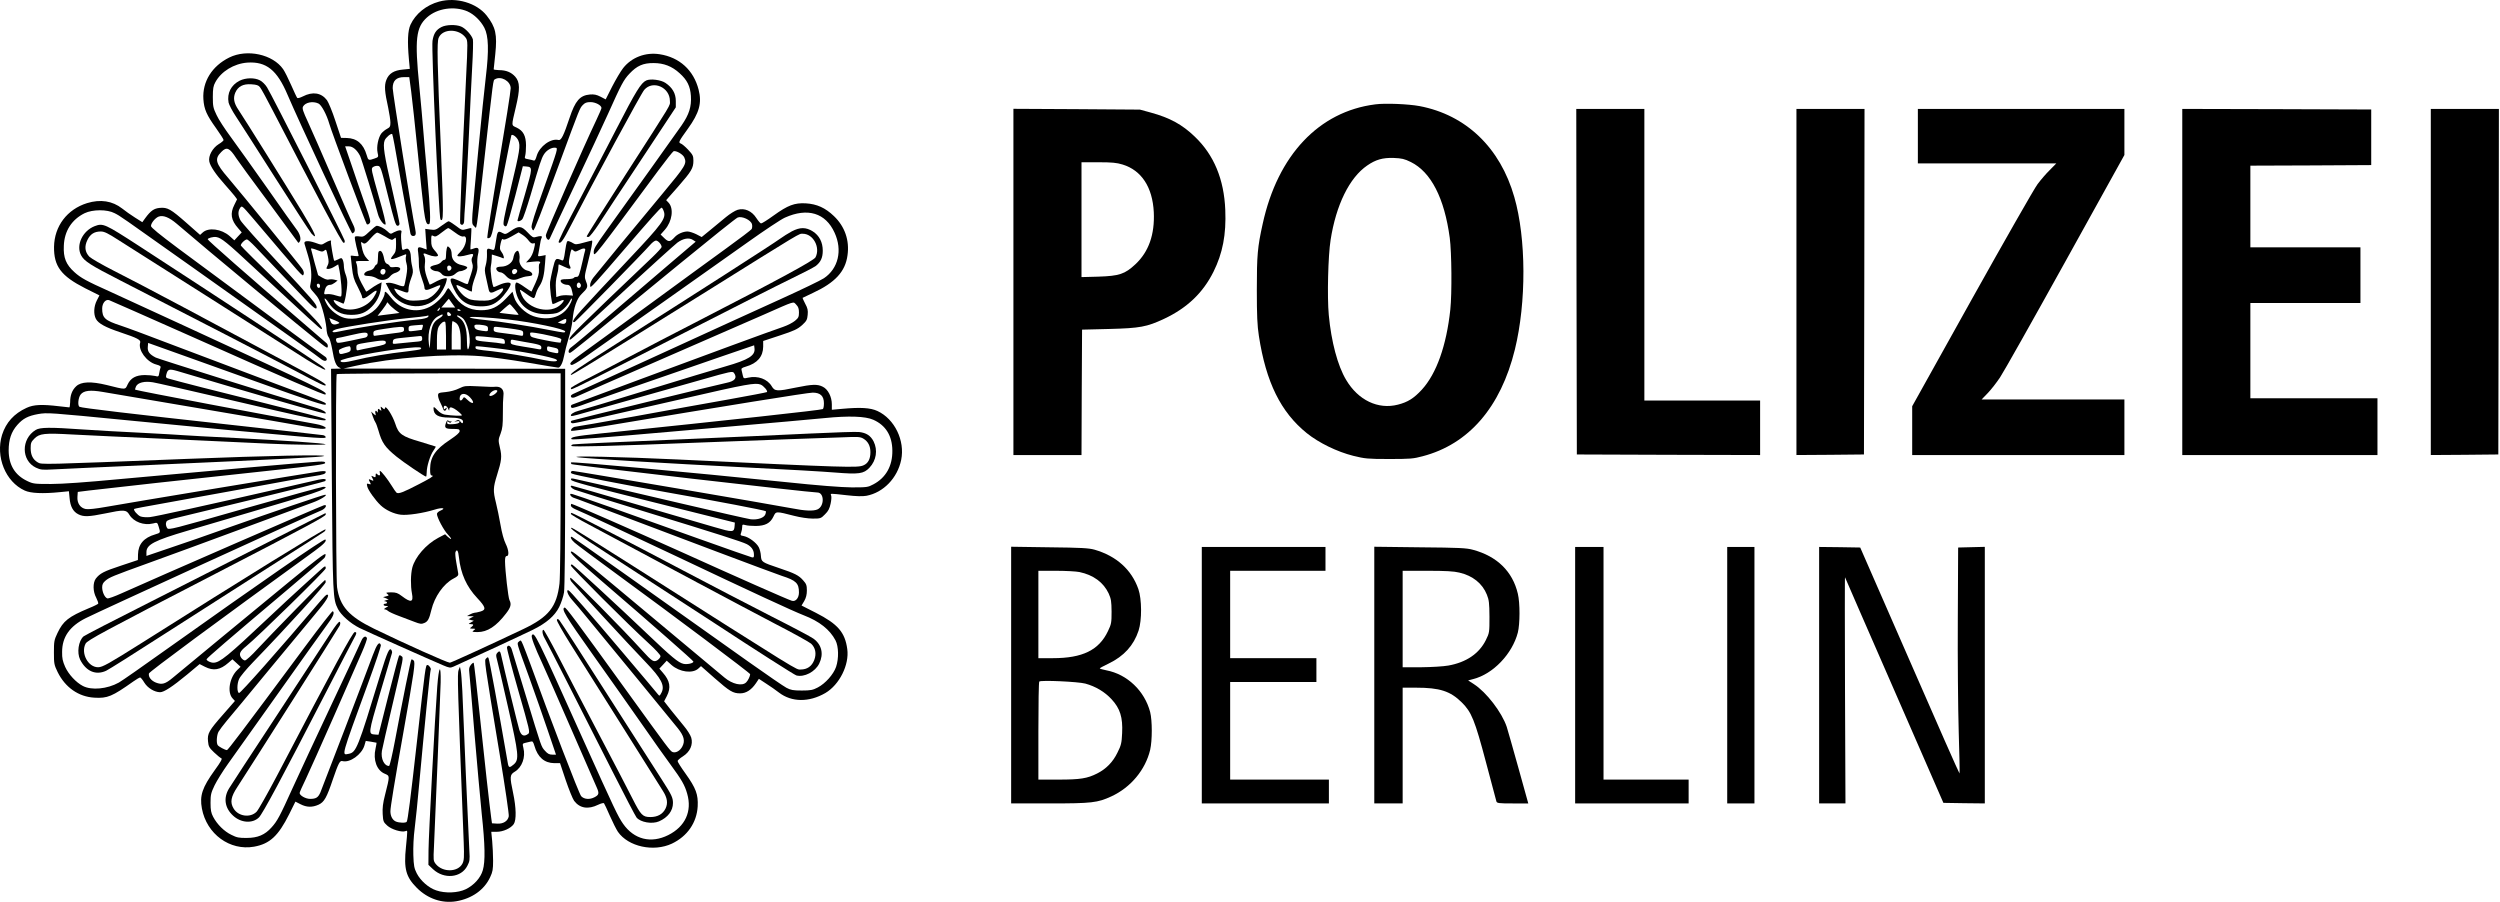 <?xml version="1.0" encoding="UTF-8" standalone="no"?><!DOCTYPE svg PUBLIC "-//W3C//DTD SVG 1.1//EN" "http://www.w3.org/Graphics/SVG/1.1/DTD/svg11.dtd"><svg width="100%" height="100%" viewBox="0 0 2203 795" version="1.1" xmlns="http://www.w3.org/2000/svg" xmlns:xlink="http://www.w3.org/1999/xlink" xml:space="preserve" xmlns:serif="http://www.serif.com/" style="fill-rule:evenodd;clip-rule:evenodd;stroke-linejoin:round;stroke-miterlimit:2;"><g><path d="M387.02,1.383c-11.297,3 -20.899,10.797 -25.297,20.398c-2.403,5.199 -2.801,14.801 -1.403,30.301l0.801,8.598l-6,0.601c-8,0.699 -12.5,3.5 -14.699,9.199c-1.902,5 -1.5,10.2 1.699,24.7c1,4.8 1.899,10.601 1.899,12.8c-0,3.403 -0.399,4.2 -2.899,5.5c-1.601,0.801 -3.801,2.602 -5,4c-2.801,3.602 -4.5,12 -3.398,17c0.898,3.903 0.797,4 -2.703,5.2c-5.2,1.902 -5.598,1.703 -6.899,-3c-2.898,-10 -8.699,-14.899 -17.601,-15.098l-5,-0.102l-5,-15c-2.7,-8.3 -6.098,-16.398 -7.399,-18.199c-5,-6.601 -12.601,-7.801 -21.301,-3.301c-2.199,1.102 -4.398,1.801 -4.898,1.301c-0.403,-0.398 -2.801,-5.5 -5.301,-11.199c-2.5,-5.699 -5.699,-12.102 -7.101,-14.102c-9.098,-13.097 -31.797,-18.097 -47.5,-10.3c-15.2,7.5 -23.797,21.3 -22.797,36.703c0.597,8.898 2.797,13.898 11.199,25.597c3.598,5.102 6.598,9.7 6.598,10.403c0,0.597 -2,2.297 -4.399,3.699c-5.301,3.301 -9.199,10.301 -8.199,15.199c0.801,4.102 5.699,11.399 13.598,20.199c3.402,3.801 7.3,8.403 8.601,10l2.301,3.102l-2.402,4.898c-3.899,7.602 -3,13.5 3.402,20.7l3.098,3.601l-3.297,3.5l-3.203,3.5l-4.2,-3.801c-7.199,-6.3 -18.597,-7.8 -23.699,-3.097l-2.301,2.097l-11.898,-10.5c-14,-12.3 -16.801,-13.898 -23.602,-13.3c-5.199,0.5 -8,2.5 -12.8,9l-2.598,3.601l-6.5,-4.101c-3.5,-2.2 -8.602,-5.797 -11.199,-7.899c-8.703,-6.801 -19.203,-8.398 -31,-4.801c-17.602,5.5 -28.801,20.301 -29.102,38.5c-0.199,17.2 6.199,25.7 27.399,36.5l12.601,6.301l-2.301,4.5c-2.699,5.301 -3,12 -0.8,16.199c2.101,4 8.203,7.403 21.703,11.903c15,5 18.097,6.699 17.297,9.097c-2,6.403 5.703,17 14.101,19.2c3.399,0.902 4.301,1.601 3.801,2.8c-0.301,0.801 -0.801,3 -1.102,4.801c-0.5,3.102 -0.699,3.301 -3.699,2.5c-1.699,-0.398 -5.801,-0.801 -9.101,-0.801c-7.797,0.102 -12.297,2.602 -15,8.2c-2.297,4.902 -1.2,4.902 -18.399,0.601c-13.898,-3.398 -22.699,-3 -27,1.102c-3.601,3.398 -5.301,7.898 -5.301,14.097c-0.097,2.5 -0.398,4.5 -0.699,4.5c-0.301,0 -4.398,-0.5 -9.101,-1c-15.2,-1.8 -22.297,-1.5 -28.598,1.403c-11.102,5.097 -18.102,12.898 -21.603,23.797c-5.897,19.3 3.001,41.402 20.001,49.101c5.2,2.399 15.903,2.899 30.801,1.399l8.102,-0.797l0.597,6c0.602,7.398 3.101,12 7.7,14.297c4.703,2.402 9.3,2.203 23.5,-0.7c16.703,-3.5 18.8,-3.398 21.402,1c3.801,6.403 12.898,9.801 20.898,7.801c3.801,-1 3.801,-1 5,2.801c1.7,5.398 1.7,5.398 -3,6.801c-10.097,2.898 -15,8.699 -15.199,17.597l-0.101,5l-15,5c-15.2,5 -18.5,6.801 -22.098,11.403c-2.699,3.699 -2.602,11.398 0.398,16.898c1.2,2.399 2,4.699 1.7,5.199c-0.297,0.403 -4,2.301 -8.297,4c-17.801,7.5 -22.5,11.102 -27.602,21.903c-2.898,6.097 -3.101,7.398 -3.101,17.097c0,9.903 0.203,10.903 3.3,17.301c6.7,13.5 18.403,21.699 32.301,22.5c11.602,0.699 15.602,-1 34.399,-14.301c2.703,-1.898 5.402,-3.5 6,-3.5c0.5,-0 2.203,2.102 3.703,4.602c2.898,4.699 8.898,8.301 13.797,8.398c3.5,-0 10.8,-4.8 23.902,-15.597l11,-9.203l4.699,2.402c7.5,3.801 13.399,2.801 20.602,-3.5l3.597,-3.102l3.602,3.301l3.598,3.301l-2.899,2.801c-6.898,6.699 -9.101,19.699 -4.199,25l2.098,2.297l-10.399,11.902c-12.5,14.199 -14,16.801 -13.301,23.699c0.403,4.5 1,5.602 5.301,9.699c2.699,2.602 5.602,4.903 6.399,5.2c1.101,0.3 -0.399,3.101 -5.797,10.5c-11,15.3 -13.403,22.402 -11.301,33.8c4.199,22.5 24.598,37.403 46,33.602c13.801,-2.5 21.301,-9.402 30.898,-28.602l5.5,-11.097l4.5,2.297c5.5,2.8 10.301,2.902 15.903,0.402c5,-2.301 7.199,-6.199 12.699,-22.602c4.898,-14.199 6.098,-16.5 8.398,-15.8c6.5,1.703 16.903,-5.797 19.301,-13.7l1.199,-4.097l4.602,0.699c2.5,0.398 4.699,0.801 4.898,0.898c0.102,0.102 -0.3,2.403 -0.898,5.2c-2.301,9.902 1.098,19.203 8.098,22.101c4.601,2 4.601,1.5 0.3,18.602c-1.898,7.297 -2.398,11.699 -2.097,16.898c0.398,6.5 0.597,7.102 4,10.199c3.699,3.403 12.797,6.2 16.097,4.903c2,-0.703 1.903,-1.703 0.403,14.097c-2,19.2 -0,26.301 9.699,36c9.5,9.5 22.199,13.801 34.699,11.7c13.801,-2.399 24.602,-10 29.801,-21.2c2.199,-4.597 2.598,-6.898 2.598,-14.5c-0,-5 -0.399,-12.699 -0.797,-17.3l-0.801,-8.2l4.699,-0c5.801,-0 12.5,-3.097 15.102,-6.8c2.398,-3.598 2.199,-14.399 -0.602,-27.598c-3,-14.102 -2.898,-15.902 1.399,-18.5c6.5,-3.801 9.8,-12.902 7.703,-21c-0.903,-3.699 -0.801,-3.902 1.699,-4.5c1.398,-0.301 3.5,-0.801 4.699,-1.102c1.699,-0.5 2.199,-0 3.301,3.7c2.898,10.101 8.801,15.203 17.598,15.3l5,0l5,15c2.8,8.2 6.101,16.403 7.402,18.2c5,6.601 12.398,7.8 21.301,3.402c2.297,-1.102 4.597,-1.699 5,-1.301c0.398,0.399 2.699,5.399 5.199,11.102c2.5,5.699 5.699,12 7.098,14.097c9.101,13.102 31.5,18 47.601,10.403c13.602,-6.5 21.899,-18.5 22.699,-32.903c0.5,-10.398 -1.5,-15.898 -10.8,-28.898c-3.899,-5.402 -7,-10.301 -6.899,-11c-0,-0.602 2.102,-2.5 4.699,-4.102c6.301,-4 9.102,-10.398 7.301,-16.5c-0.699,-2.3 -3.601,-6.898 -6.5,-10.3c-2.801,-3.399 -7.898,-9.7 -11.301,-13.899l-6.097,-7.801l2.398,-4.597c3.801,-7.5 2.801,-13.403 -3.5,-20.602l-3.101,-3.601l3.3,-3.5l3.2,-3.5l4.203,3.8c7.199,6.301 18.597,7.801 23.699,3.102l2.301,-2.102l11.898,10.5c13.301,11.7 16.301,13.5 22.602,13.5c5.199,-0 9.898,-3 13.898,-8.898l2.602,-3.902l6.398,4.203c3.5,2.199 8.602,5.797 11.301,7.898c11.199,8.602 26.598,8.699 40.898,0.399c12.403,-7.297 21.2,-24.899 19.301,-38.7c-2,-14.8 -8.301,-22.097 -27.699,-32l-12.602,-6.398l2.403,-4c1.597,-2.801 2.297,-5.699 2.297,-9.301c0,-4.5 -0.5,-5.801 -3.2,-8.801c-3.898,-4.5 -7.3,-6.199 -21.3,-10.898c-15.2,-5.102 -15.598,-5.402 -16,-10.699c-0.098,-2.5 -1,-6 -1.899,-7.703c-2.101,-4 -8.699,-8.899 -13.199,-9.797c-3,-0.5 -3.199,-0.801 -2.301,-3.102c0.5,-1.301 0.899,-3.5 0.899,-4.898c0,-2.203 0.3,-2.403 2.8,-1.703c1.5,0.5 5.602,0.8 9.2,0.8c8.3,-0.097 12.703,-2.398 15.5,-8.199c2.3,-4.898 2,-4.898 18.402,-0.699c5.398,1.398 12.199,2.398 16.301,2.398c6.797,0 7.199,-0.097 10.797,-3.8c2.902,-2.797 4,-5.098 4.902,-9.297c0.699,-3 0.898,-6.301 0.5,-7.203c-0.699,-2 -1.801,-2 13.598,-0.297c8.601,1 14.101,1.097 17.5,0.5c14.902,-2.801 27.3,-15.602 30.601,-31.602c3.5,-17 -5.801,-36.101 -20.898,-43.101c-6.301,-2.899 -14.903,-3.399 -31.403,-1.899l-8.8,0.801l0,-4.801c0,-6.601 -3.399,-13.301 -8,-15.5c-4.7,-2.398 -9.297,-2.199 -23.5,0.699c-16.7,3.5 -18.797,3.403 -21.399,-1c-3.801,-6.5 -12.301,-9.597 -20.801,-7.699c-3.898,0.899 -4.097,0.801 -4.699,-1.699c-0.301,-1.402 -0.801,-3.5 -1.101,-4.699c-0.5,-1.703 0,-2.203 3.703,-3.301c10.097,-2.902 15.199,-8.801 15.297,-17.602l0,-5l14.8,-4.898c12.5,-4.102 15.403,-5.5 19.403,-9c4,-3.699 4.597,-4.699 5,-9.102c0.398,-4 0,-5.898 -2.203,-9.898c-1.399,-2.699 -2.399,-5 -2.297,-5.102c0.199,-0.097 4.199,-2 9,-4.3c19.699,-9.098 28.699,-18.899 30.597,-33.2c1.903,-13.199 -2.398,-25.398 -11.898,-34.5c-7.699,-7.398 -15.102,-10.699 -24.902,-11.3c-9.899,-0.5 -15.598,1.601 -28.399,10.8c-5.398,3.903 -10.301,7 -11,6.903c-0.601,-0 -2.398,-2.102 -4.101,-4.703c-4,-6.297 -10.399,-9.098 -16.5,-7.297c-2.297,0.699 -6.899,3.597 -10.297,6.398c-3.403,2.899 -9.602,8 -13.801,11.399l-7.602,6.203l-4.8,-2.5c-2.7,-1.301 -6.098,-2.403 -7.7,-2.403c-3.8,-0 -8.8,2.2 -11.3,5c-3.899,4.301 -5.399,4.5 -9.098,0.903l-3.301,-3.203l3.801,-4.297c6.398,-7.301 8,-18.703 3.199,-23.801l-2.101,-2.199l10.5,-11.903c11.8,-13.5 13.5,-16.3 13.5,-22.898c0,-4.199 -0.5,-5.199 -4.598,-9.602c-2.5,-2.699 -5.5,-5.199 -6.5,-5.5c-2.402,-0.8 -1.801,-1.898 6.199,-13c10.102,-14 12.5,-22.699 9.5,-34.398c-4.398,-17.301 -16.898,-28.602 -34.398,-31.301c-12.403,-1.898 -24.602,2.699 -32.102,12.199c-2.199,2.801 -6.5,10.102 -9.699,16.301l-5.699,11.301l-4.602,-2.402c-3.5,-1.797 -5.699,-2.2 -9.398,-1.899c-8.703,0.801 -12.801,5.5 -17.801,20.5c-5.199,15.602 -7.402,20.102 -9.699,19.602c-6.703,-1.801 -16.801,5.5 -19.301,14c-1,3.5 -1.699,4.5 -2.902,4c-0.797,-0.301 -3,-0.801 -4.7,-1.102c-3,-0.5 -3.199,-0.801 -2.5,-3.199c0.403,-1.402 0.7,-5.5 0.7,-9.102c-0.098,-8.3 -2.399,-12.699 -8.2,-15.5c-4.898,-2.3 -4.8,-0.898 -0.8,-18c3.8,-16 3.703,-22.097 -0.5,-26.898c-3.5,-3.902 -8,-5.801 -14.5,-5.801c-2.5,-0.101 -4.5,-0.398 -4.5,-0.699c-0,-0.301 0.703,-6.301 1.402,-13.301c1.801,-17.398 0.398,-23.898 -7.602,-34.101c-8.8,-11.098 -26.8,-16.399 -41.8,-12.297Zm25,8.699c5.8,2.598 11.5,8.098 14.8,14.398c3.7,7.102 4.102,19.903 1.301,43.2c-2.5,20.402 -10.898,107.3 -11.801,120.8c-0.5,8.2 -0.398,9.2 1.5,10.801c2.5,2.301 1.403,9.102 8.7,-56.301c8.402,-75.398 8,-72.097 9.601,-73.097c5.199,-3.301 13.899,1.597 13.899,7.898c0.101,2.102 -4.7,32.399 -10.598,67.399c-5.902,35.101 -10.402,64.101 -10,64.5c0.398,0.402 1.398,0.3 2.301,-0.297c1.199,-0.703 2.398,-5 4,-14c3.398,-18.903 14.5,-75.801 14.898,-76.203c1,-1.297 4.801,1.601 6.102,4.601c2,4.899 1.5,8.199 -6.903,43.399c-5.8,24.703 -6.8,30.101 -5.8,31.3c0.902,1.102 1.601,1.301 2.402,0.5c0.598,-0.597 4,-12.597 7.699,-26.8l6.602,-25.7l2.797,0.2c6,0.5 5.902,1 -1,24.8c-3.598,12.102 -6.5,22.301 -6.5,22.7c-0,1.402 2.703,0.8 4.203,-1c0.898,-0.899 4.097,-10.5 7.297,-21.2c8.3,-28.5 9.5,-32.199 11.703,-35.8c2.297,-3.797 6.898,-6.5 10.297,-6c2.3,0.3 2.101,0.902 -9.7,34c-8.699,24.402 -11.898,34.402 -11.398,36.3c0.398,1.403 1,2.5 1.5,2.5c1,-0 6.301,-13.699 23.199,-59.5c18,-48.699 17.699,-48 20.399,-50.898c1.902,-2 3.402,-2.602 6.8,-2.602c4.403,-0 9.7,2.801 9.7,5.2c0,0.601 -2,5.203 -4.399,10.3c-11.601,24.301 -44.601,99.7 -44.601,101.801c-0,1.399 0.601,3 1.402,3.602c1.098,0.898 1.598,0.5 2.699,-2.102c0.699,-1.801 10.5,-22.699 21.699,-46.301c11.2,-23.699 24.2,-51.597 28.903,-62c11.797,-26.3 13.797,-30.097 19,-35.597c6.5,-6.903 12,-9.403 21.297,-9.301c8.8,-0 16.203,2.801 22.902,9c6.598,5.898 9.301,11.398 9.898,19.898c0.602,9.602 -1.597,16.403 -8.199,26c-5,7.2 -43.898,61.7 -66.301,92.801c-10.097,14.102 -11.398,16.301 -11.097,19.5c0.297,3.801 0.797,3.199 56.699,-72.301c6.801,-9.097 12.898,-16.898 13.598,-17.199c2.203,-0.801 8.101,2.602 9.402,5.301c2.5,5.699 1.5,7.301 -19.301,32.301c-23.801,28.597 -57.5,69.5 -60.801,73.797c-1.597,2 -2.8,4.902 -2.8,6.402c0,2.699 0.203,2.598 5.8,-3.402c3.2,-3.399 14,-15.899 24.102,-27.7c23,-26.8 32.098,-37 33.098,-37c0.402,-0 1.3,1.403 1.902,3.2c2.199,6.203 -1.301,11 -30,41.402c-46.402,49.301 -49.902,53.199 -49.902,55.898c-0,0.403 0.601,0.5 1.3,0.301c1.102,-0.301 59.801,-60.199 66.7,-68.101c1.703,-2 4,-3.7 5,-3.7c1.902,-0 5,3.5 5,5.7c0,0.601 -3.7,4.703 -8.2,9c-65.699,62.5 -72.8,69.601 -72.8,71.703c-0,2.199 -4.297,6 50.203,-44.203c22.398,-20.598 42.5,-38.7 44.699,-40.399c5.098,-3.699 10.199,-4.601 13.598,-2.398l2.5,1.597l-20.797,17.7c-11.403,9.703 -35.5,30.3 -53.5,45.703c-18.103,15.5 -34,28.797 -35.301,29.597c-2.402,1.5 -3.301,5 -1.301,5c1.102,0 6.899,-4.699 97.399,-79c26.402,-21.597 49.101,-39.8 50.5,-40.3c3.8,-1.5 11.703,2.203 12.601,5.902c0.399,1.5 0.199,3.398 -0.301,4.301c-0.5,0.797 -10.597,8.5 -22.398,17c-11.801,8.5 -43.199,31.5 -69.902,51c-26.7,19.5 -52.598,38.398 -57.7,42c-9.5,6.797 -11.3,8.797 -8.8,9.699c0.8,0.398 5.8,-2.5 11.703,-6.699c5.699,-4 34.398,-24.203 63.797,-44.903c29.402,-20.699 65.402,-46.199 80,-56.597c14.601,-10.403 29.203,-20.102 32.601,-21.602c20,-9 35.899,-4.199 43.801,13.301c7.098,15.398 3.301,31.598 -9.402,40.098c-3,2 -19.899,10.101 -37.5,18.101c-17.598,8 -65.297,29.699 -106,48.399c-40.7,18.703 -75.2,34.402 -76.7,35.101c-1.597,0.602 -2.8,1.602 -2.8,2.102c-0,2 2.101,2.097 5.703,0.297c2.097,-1.098 34.898,-15.5 72.797,-32c38,-16.5 78.902,-34.399 91,-39.7c29.203,-12.898 26.203,-11.898 29.101,-9c1.801,1.801 2.399,3.5 2.399,6.903c0,3.898 -0.5,4.797 -3.5,7.297c-1.899,1.601 -6.5,4 -10.297,5.3c-13.5,4.602 -68,24.7 -125.703,46.102c-32.399,12.098 -59.598,22.199 -60.2,22.398c-1.5,0.5 -1.699,2.102 -0.398,3c0.5,0.301 6.301,-1.398 12.801,-3.898c11.797,-4.301 57,-20.102 116.297,-40.5l31.5,-10.801l0.3,2.5c0.903,6.5 -5,10.199 -25.597,16.102c-7.801,2.199 -39.102,11.699 -69.5,21c-30.301,9.297 -57.301,17.5 -59.903,18.097c-4.398,1.102 -7.699,3.403 -6.597,4.5c0.199,0.301 2.699,-0.097 5.398,-0.898c7.301,-2 80,-22.602 110.399,-31.199c24.703,-7.102 26.5,-7.403 27.703,-5.801c3.199,4.398 0.898,7.301 -6.703,8.801c-5.598,1.097 -135.598,32.797 -136.2,33.297c-1.5,0.8 -0.8,2.3 1,2.3c2.2,0 25.7,-5.199 98.7,-22c54.601,-12.597 62.101,-13.898 66.703,-12.097c2.597,1 6.597,5.699 5.597,6.597c-0.3,0.301 -15.5,3.2 -33.898,6.5c-18.402,3.2 -55.801,10 -83.199,15c-27.403,4.903 -50.602,9 -51.602,9c-2.101,0 -4.801,2.7 -3.699,3.7c0.301,0.3 13.301,-1.5 28.801,-4.098c107.597,-18 179.597,-29.602 183.898,-29.602c6.801,0 9.899,3 9.899,9.403c0,2.5 -0.399,4.797 -1,5.097c-1.399,0.903 -81.2,9.602 -197,21.602c-21.098,2.199 -26.098,3.199 -24.297,5c0.597,0.598 29.797,-1.602 86.398,-6.602c47,-4.097 93.301,-8.199 102.899,-9c9.601,-0.898 24.902,-2.3 33.902,-3.097c21,-2.102 35.699,-1.602 42.598,1.5c10.902,4.797 16.703,14.097 16.8,27.097c0.2,13.602 -5.699,24 -16.699,29.801c-4.801,2.602 -5.801,2.699 -19.101,2.699c-9.297,-0.097 -29.098,-1.597 -59.5,-4.8c-83.098,-8.5 -187,-18.098 -187.797,-17.2c-0.301,0.301 -0.102,1 0.398,1.5c0.899,0.903 210.102,25 216.602,25c6.199,0 6.398,12.102 0.097,14.903c-3.597,1.597 -11.199,1.297 -22.097,-0.903c-12.602,-2.5 -191.102,-33 -193.403,-33c-1.8,0 -2.398,1.5 -1,2.301c2.102,1.301 43.903,9.5 84.7,16.699c43.8,7.7 85.5,15.7 86.3,16.5c0.2,0.2 0.102,1.301 -0.3,2.5c-1,3.301 -6.899,5.301 -13,4.602c-2.7,-0.402 -30.598,-6.699 -62,-14.102c-48.899,-11.5 -71.7,-16.8 -92.297,-21.3c-3.801,-0.899 -4.301,-0.797 -4,0.601c0.199,1.399 15.097,5.399 72.297,19.699l72,18l-0.2,2.903c-0.398,5.898 -1.5,5.898 -17.8,1.097c-8.297,-2.398 -39.7,-11.597 -69.899,-20.398c-30.199,-8.902 -55.301,-16.102 -55.801,-16.102c-2,0 -0.5,2.2 2.5,3.5c1.7,0.7 30.602,9.801 64,20c62.403,19.102 83.301,25.801 87.7,28c3.902,2 6.203,5.102 6.3,8.7c0.2,2.703 -0.097,3.203 -1.597,3c-1,-0.2 -21.903,-7.5 -46.5,-16.297c-62.602,-22.5 -108.203,-38.602 -111.5,-39.403c-2.203,-0.597 -2.602,-0.398 -2.102,0.903c0.301,0.797 1.602,1.797 2.699,2.199c2.102,0.598 16.3,6 126.7,47.699c28.3,10.699 54,20.199 57,21.199c12.5,4 15,6.5 15,14.602c0,4.898 -3,8.398 -6.297,7.301c-3.703,-1.102 -48.5,-20.903 -98.203,-43.403c-41.797,-18.8 -94.7,-42 -96,-42c-0.297,0 -0.5,0.7 -0.5,1.602c-0,0.801 1.703,2.199 3.8,3.098c7.7,3.203 41.301,18.902 88.7,41.3c66.203,31.403 103.402,48.602 112.703,52.2c13.797,5.3 23,12.601 28,22.101c2.797,5.399 3,16 0.5,23.399c-2.301,6.601 -9.403,14.601 -16.102,18.101c-4.398,2.301 -6.301,2.699 -14.101,2.699c-7.598,-0 -9.7,-0.398 -13.5,-2.398c-2.5,-1.301 -17.297,-11.5 -33,-22.602c-94.7,-67.398 -155.598,-110.398 -156.2,-110.5c-1.8,0 -0.597,2.5 2.5,5.2c1.7,1.601 19,14.402 38.2,28.5c49.8,36.402 116.5,86.402 116.5,87.402c0,1.699 -1.899,5.699 -3.5,7.199c-3.5,3.602 -12.2,1.602 -19.098,-4.199c-1.602,-1.402 -30,-25.102 -63,-52.602c-57.602,-48.199 -70.301,-58.5 -71.699,-58.5c-3.102,0 3.097,6 27.097,26.602c43.903,37.699 80.2,69.598 80.2,70.398c0,1.5 -5.399,2.7 -8.7,2c-4.597,-1 -10.3,-5.8 -33,-27.398c-22.699,-21.699 -62.8,-58.699 -64.898,-59.902c-0.902,-0.5 -1.402,-0.297 -1.402,0.703c-0,1.5 50.601,52.097 68.8,68.699c5.602,5.098 10.2,10.098 10.2,11.098c0,1 -1.2,2.5 -2.598,3.5c-3.301,2.101 -4.801,1.203 -13.301,-8.2c-16.699,-18.5 -62.699,-65.097 -63.5,-64.398c-0.5,0.5 -0.199,1.801 0.602,3.098c1.898,2.703 50.398,55.402 66,71.601c13.5,14 16.797,20.399 13.699,26.5c-1.699,3.199 -1.801,3.199 -3.199,1.5c-0.602,-0.898 -14.102,-16.801 -29.801,-35.398c-32.199,-38.102 -47.602,-55.703 -49,-56.203c-2.402,-0.899 -0.5,4.3 2.898,8.101c2.102,2.301 9,10.5 15.3,18.199c6.302,7.7 25.7,31.301 43.001,52.301c17.301,21.102 33.102,40.5 35.199,43c5.403,6.801 6.5,11 4,15.899c-2,3.902 -5.8,6.101 -8.699,5c-2,-0.797 -3.699,-3 -40.301,-53.7c-46.199,-63.898 -53.699,-74 -54.8,-73.597c-3.2,1 0.601,7.297 24.6,41.097c14.103,19.801 33.603,47.5 43.4,61.5c9.703,14 21.203,30.2 25.5,36c9.601,13.102 12.402,17.903 14.5,25.403c4.5,15.5 -1.7,29 -16.7,36.5c-15.199,7.597 -30.097,3.898 -39.8,-10c-4.5,-6.5 -7.098,-11.903 -35.5,-74.903c-41.2,-91.597 -42.7,-94.699 -44.899,-91.097c-0.801,1.297 2.399,10 9.199,24.597c3.301,7.102 15,33.7 26,59c11,25.301 20.903,48 22,50.403c2.301,5.097 2,6.597 -1.898,8.597c-4.302,2.301 -9.199,1.903 -11.802,-0.898c-1.897,-2 -27.698,-69.199 -44.897,-116.801c-2.403,-6.5 -5.203,-13.898 -6.301,-16.5c-1.801,-4.301 -2.102,-4.5 -3.602,-3c-2,1.899 -2.699,-0.601 9.2,32.199c4.703,13.2 12,33.801 16,45.7l7.402,21.8l-3.301,-0c-2.601,-0 -4.101,-0.8 -6.398,-3.398c-3.403,-3.902 -2.602,-1.5 -17.203,-49.602c-6.098,-20.097 -11.598,-38 -12.098,-39.8c-1.102,-3.297 -3.301,-4.297 -4.199,-1.797c-0.301,0.797 4.199,17.898 10,38.199c10,34.801 10.5,36.801 8.699,38.098c-3.699,2.703 -6.102,1.703 -7.801,-3.5c-1.199,-3.598 -13.398,-53.598 -16.301,-67c-0.597,-2.598 -1.597,-2.797 -3.3,-0.7c-1,1.2 -1,2.403 -0.2,5.301c0.602,2 5,20.801 9.7,41.699c9.703,42.602 10.101,46.903 5.101,51.2c-3.601,3.101 -4.398,2.902 -5.101,-1c-8.797,-50.5 -16,-89.899 -17,-92.598c-0.5,-1.199 -0.797,-1.199 -2.098,0.098c-1.801,1.8 -2.102,-0.098 12.098,85.8c4.601,27.801 8.101,51.801 7.8,53.301c-0.8,4.301 -4.898,6.801 -10.199,6.5l-4.601,-0.301l-0.7,-5c-1.398,-10.199 -5.898,-50.3 -10.3,-92.398c-2.5,-23.902 -4.797,-43.699 -5.098,-44c-0.301,-0.301 -1.5,0.5 -2.5,1.801c-1.5,1.898 -1.801,3.398 -1.402,6.5c0.3,2.297 2.3,26.097 4.5,53.097c2.3,26.903 5.203,59.301 6.5,72c2.902,26.903 3.203,41.801 0.902,49.403c-1.902,6.699 -7.801,13.199 -15,16.699c-6.801,3.301 -18.102,3.801 -26.102,1c-6.597,-2.199 -13.699,-8.402 -17.097,-15c-2.203,-4.402 -2.703,-6.602 -3,-16.199c-0.203,-6.703 0.199,-16 1.199,-23.5c0.898,-6.801 2.699,-25 4.098,-40.403c4.203,-46.097 9.5,-98.8 10,-99.3c0.8,-0.797 -1.5,-4.2 -2.899,-4.2c-1.601,-0 -1.801,1.5 -9.101,66.5c-5.797,51.7 -8.2,70.2 -9.098,71.602c-0.699,1.301 -6.801,1.098 -9.699,-0.199c-2.903,-1.301 -4.703,-4.801 -4.703,-9c-0,-3.5 3.5,-25 11.5,-69.903c9.601,-54.097 10.601,-61.3 9,-62.898c-0.797,-0.801 -1.7,-1.199 -2,-0.902c-0.7,0.601 -7.5,34.402 -14.5,71.601c-2.297,12.199 -4.598,22.199 -5.2,22.199c-4.3,0 -7.398,-6.5 -6.3,-13.3c0.402,-2.297 4.5,-20.399 9.203,-40.2c10.297,-43.898 9.898,-41.8 8,-43.3c-1.203,-1 -1.703,-1 -2.203,-0.098c-0.399,0.598 -4.598,16.5 -9.399,35.301l-8.601,34.097l-2.899,-0.199c-6.301,-0.5 -6.301,-0.199 4.399,-36.801c5.5,-18.699 10.203,-34.5 10.402,-35.097c0.199,-0.602 -0,-1.703 -0.5,-2.5c-1.699,-2.801 -3.602,1.5 -9.801,21.597c-19.898,65.301 -21.199,68.5 -27.898,69.801c-6.301,1.199 -7.102,4.102 17.297,-62.699c6.402,-17.5 11.402,-32.5 11.101,-33.199c-1.398,-3.5 -3.5,-0.801 -7.101,8.898c-6,16.399 -44.399,116.801 -46.2,121c-2,4.5 -3.8,5.699 -9.097,5.699c-3.903,0 -9.203,-3 -9.203,-5.199c-0,-0.601 2.402,-6.101 5.402,-12.199c2.898,-6.102 14.199,-31.402 25.098,-56.102c10.8,-24.8 21.8,-49.898 24.5,-55.898c2.601,-6 4.601,-11.5 4.3,-12.301c-0.898,-2.301 -3.199,-1.398 -4.699,1.899c-0.699,1.8 -12.5,26.902 -26.101,55.8c-13.598,28.903 -29.2,62.403 -34.7,74.5c-11.199,24.801 -13.5,29.102 -18.597,34.7c-5.801,6.5 -12.203,9.203 -21.703,9.203c-6.797,0.097 -8.899,-0.301 -13.598,-2.703c-6.301,-3 -12.602,-9.2 -16.102,-15.899c-1.8,-3.398 -2.3,-5.898 -2.3,-12.301c0,-7.199 0.402,-8.8 3.601,-15.5c2,-4.097 7.301,-12.597 11.801,-18.898c4.5,-6.199 24.699,-34.602 44.801,-63c20.097,-28.402 39.199,-55.102 42.398,-59.402c5.5,-7.297 7,-10.899 5.102,-12.098c-0.5,-0.301 -11.403,13.699 -24.301,31.098c-56.602,76.203 -68,91.3 -69,91.3c-1.5,-0 -7.301,-3.097 -8.102,-4.398c-1.3,-1.902 -0.898,-8.602 0.7,-11.699c0.902,-1.602 4.203,-6 7.3,-9.703c3.2,-3.7 19.5,-23.399 36.2,-43.7c16.8,-20.398 35.601,-43 41.703,-50.3c10,-11.7 13.297,-17.2 10.398,-17.2c-0.601,0 -3.101,2.5 -5.801,5.7c-36.898,43.402 -70.5,81.402 -71.699,81c-1.898,-0.598 -1.898,-8.297 0.102,-12.399c0.898,-2.101 6.5,-8.801 12.297,-14.801c31.203,-32.3 64,-68.5 64,-70.5c-0,-1.199 -0.297,-2 -0.7,-1.8c-1.199,0.5 -48.699,49.101 -59.199,60.5c-5.301,5.8 -10.199,10.3 -11.301,10.3c-0.898,-0 -2.5,-1.097 -3.398,-2.5c-2.102,-3.199 -1,-5.597 4.598,-10.097c9.902,-8 70,-66.801 70,-68.5c-0,-2.703 -0.598,-2.403 -5.297,1.898c-2.301,2.199 -9.403,8.602 -15.703,14.301c-6.298,5.699 -19.399,17.801 -29,26.898c-36.5,34.403 -43.399,40 -49,40c-2.5,-0 -6,-1.699 -6,-3c0,-0.898 18.8,-17.097 71,-61.097c17.3,-14.602 32.101,-27.301 32.8,-28.203c0.801,-0.899 1.2,-2.399 1,-3.297c-0.199,-1.301 -8.597,5.097 -31.8,24.097c-33,27.102 -93,76.602 -102.7,84.7c-6.699,5.601 -9.597,6.402 -15,4.3c-4.199,-1.699 -6.699,-5 -6.097,-8c0.199,-1.5 58.297,-44.398 146.297,-108.199c8,-5.898 10.5,-8.601 9.203,-9.898c-1,-1 -57.203,37.898 -140,96.797c-20.703,14.8 -39.602,28 -42,29.3c-10.301,5.7 -24,7 -31.703,3c-6,-3.097 -12.598,-10.199 -15.598,-16.8c-2.199,-5 -2.801,-7.598 -2.699,-13.2c-0,-13.199 6.699,-22.699 20.898,-29.8c12.399,-6.2 195,-89.797 207.699,-95c3.801,-1.598 5.5,-5.5 2,-4.399c-3.199,0.899 -149,64.399 -178.097,77.5c-6.203,2.801 -11.903,4.899 -12.703,4.5c-2.297,-0.801 -4.5,-5.699 -4.5,-9.699c-0,-2.5 0.703,-4 2.8,-5.801c3.7,-3.101 6.102,-4.101 38.2,-15.699c15.101,-5.402 52,-19 82,-30.102c30,-11.097 58.101,-21.5 62.402,-23.097c7,-2.5 14,-6.903 11,-6.903c-1.602,0 -47.402,15.602 -83.902,28.5c-18.098,6.5 -42.098,14.801 -53.2,18.5l-20.3,6.903l0,-3.301c0,-6.699 6.902,-10.301 36.5,-19c8.3,-2.5 33.5,-9.902 56,-16.5c22.601,-6.602 46.402,-13.801 53,-16c11.402,-3.801 15.3,-6.102 10.3,-6.102c-1.199,0 -32.398,8.602 -69.199,19.102c-64.101,18.301 -67,19.098 -68.301,17.301c-0.8,-1.102 -1.3,-3 -1.097,-4.301c0.297,-2.102 1.199,-2.699 5.797,-3.902c3,-0.797 34.3,-8.297 69.5,-16.797c35.202,-8.5 64.402,-15.903 64.902,-16.403c1.898,-1.898 -0.5,-2.398 -5.699,-1.3c-2.903,0.703 -16,3.703 -29.203,6.703c-72.2,16.5 -114.598,25.797 -119.5,26.297c-3,0.3 -6.7,-0 -8.2,-0.598c-2.597,-1 -6.597,-5.699 -5.597,-6.602c0.297,-0.3 10.797,-2.3 23.398,-4.5c12.602,-2.199 46.301,-8.398 74.899,-13.597c28.601,-5.301 55.601,-10.203 60.101,-10.801c8.5,-1.301 10.399,-2 10.399,-3.801c-0,-0.699 -1.797,-0.801 -5.2,-0.398c-7.898,1.097 -172.097,28.297 -188.5,31.297c-8.898,1.601 -15.5,2.3 -17.699,1.902c-4.898,-0.902 -7.801,-5.199 -7.398,-10.801l0.297,-4.301l9.5,-1.199c11.8,-1.5 95.703,-10.699 160,-17.601c40.101,-4.297 48.5,-5.5 48.5,-6.7c-0,-1.199 -1.2,-1.398 -6,-1.199c-7.399,0.301 -113.797,9.699 -175,15.399c-29.7,2.8 -50.297,4.3 -60.5,4.3c-14.598,0 -15.797,-0.097 -21,-2.597c-10.899,-5.203 -16.297,-14.102 -16.399,-26.903c-0,-9.597 2.301,-16.5 7.602,-22.5c5,-5.699 9.5,-8 18.297,-9.597c8.3,-1.403 9.402,-1.301 80,5.597c61.902,6.102 120.601,11.602 152.3,14.301c17,1.399 21.2,1.5 21.2,0.5c-0,-0.699 -1,-1.5 -2.2,-1.801c-1.3,-0.199 -37.398,-4.3 -80.199,-9c-88.301,-9.699 -133,-15 -134.601,-16c-1.797,-1.097 -1.098,-8.097 1,-10.8c2.8,-3.598 8.5,-4.2 19.601,-2.297c4.899,0.898 44.899,7.699 88.899,15.097c44,7.5 84.601,14.403 90.3,15.5c11,2.102 17.2,2.5 17.2,1.102c-0,-1 -4.2,-2.699 -9,-3.5c-37.797,-6.699 -158.2,-29.5 -158.899,-30.199c-0.199,-0.203 0.102,-1.5 0.699,-2.801c1.602,-3.5 7.5,-4.902 14.903,-3.699c3.199,0.5 28.797,6.398 56.797,12.898c86.5,20.301 98.8,22.801 94.902,19.301c-0.5,-0.5 -23.801,-6.5 -51.902,-13.5c-42.7,-10.602 -78.797,-19.801 -86.797,-22.199c-1.5,-0.5 -1.703,-1.203 -1.203,-3.203c1.203,-4.899 2.402,-5.297 9.5,-3.297c3.601,1.097 25.601,7.597 49,14.5c51.3,15.097 81.3,23.5 81.902,23c1,-1 -2.699,-3.301 -7.402,-4.703c-34.899,-10.399 -139.5,-43.2 -142.297,-44.598c-5.5,-2.801 -7.403,-5.301 -7,-9.402l0.297,-3.5l33,11.8c18.203,6.5 45.203,16.2 60,21.5c51.203,18.403 63.5,22.403 63.5,20.903c-0,-1.801 3.601,-0.301 -43.399,-17.903c-21.398,-8 -59.398,-22.398 -84.5,-31.898c-25.101,-9.602 -48.699,-18.402 -52.601,-19.602c-14.098,-4.597 -16.5,-6.8 -16.5,-15.097c-0,-4.703 3,-8.403 6.101,-7.403c1.102,0.403 33.801,14.801 72.699,32.102c85.903,38.301 117.102,51.801 117.903,51.098c2.097,-2.2 -1.801,-4.098 -125.203,-61c-28.598,-13.2 -57.797,-26.598 -65,-29.899c-20.297,-9.101 -25.399,-11.898 -31.001,-17c-7.398,-6.699 -9.796,-12.699 -9.296,-23.199c0.5,-13.102 7,-23.102 18.297,-28.699c7.101,-3.403 19.902,-3.5 26.5,-0c5.402,2.797 2.902,1.097 72,50.097c85.8,60.801 107.3,76.2 109.601,78.2c1.102,1 2.801,1.8 3.699,1.8c2.301,0 2.102,-2.699 -0.3,-4c-1.797,-1 -75.598,-55.398 -129.297,-95.3c-16.301,-12.2 -23.703,-18.2 -23.703,-19.5c0,-2.598 3.703,-7.098 6.703,-8.297c4,-1.5 9.297,0.597 16,6.297c24.597,21.203 112.398,94 127.297,105.703c4.601,3.597 5.601,4.097 5.8,2.597c0.2,-0.898 -0.199,-2.3 -1,-3c-0.699,-0.699 -12.8,-11 -26.801,-23.097c-41.597,-35.602 -77.999,-67.602 -77.999,-68.5c0,-1.102 4.902,-2.403 7.5,-2c4.5,0.699 9.101,4.398 34.402,28c47.598,44.199 57.301,53.097 58.199,53.097c3.199,0 -5.699,-9.699 -36.101,-39c-19,-18.398 -34.598,-33.898 -34.797,-34.597c-0.403,-1.403 3.597,-5.403 5.398,-5.403c0.602,-0 4,3 7.5,6.7c3.5,3.703 11.801,12.402 18.399,19.3c6.601,6.903 16.8,17.602 22.703,23.801c10.097,10.699 12.797,12.801 12.797,9.899c-0.098,-2.598 -3.399,-6.399 -33.899,-39.2c-17.301,-18.597 -32.301,-35.398 -33.301,-37.398c-2.199,-4.301 -2.3,-8 -0.199,-10.902c1.5,-2.2 1.602,-2.098 11.102,9c44.898,52.902 43.797,51.703 44.699,49.8c0.598,-1.3 0.301,-2.8 -1,-4.898c-2.102,-3.301 -53.699,-66.602 -65.199,-80.102c-11.403,-13.199 -12.403,-16.898 -6.203,-23.097c4.703,-4.801 7.203,-3.703 13.203,5.597c1.398,2.2 13.898,19.301 27.797,38c13.8,18.7 25.601,34.7 26.101,35.5c0.801,1.301 1,1.301 1.899,-0c1.601,-2.199 0.3,-7 -2.899,-11c-1.602,-2 -13.101,-18.199 -25.601,-36.097c-12.598,-17.801 -27,-38.102 -32.098,-45c-5.199,-7 -10.902,-15.703 -12.602,-19.5c-3,-6.203 -3.3,-7.801 -3.3,-15.903c0,-7.3 0.402,-9.8 2.203,-13c5.097,-9.5 16.398,-16.398 28.199,-17.3c16.699,-1.098 26.199,6.5 35.5,28.5c9.699,22.8 56.098,122.3 57,122c2.699,-0.899 2.898,-3.5 0.699,-7.797c-1.301,-2.403 -9.5,-21.102 -18.301,-41.403c-8.8,-20.398 -18.398,-42.3 -21.398,-48.8c-4.5,-9.7 -5.301,-12.098 -4.402,-13.797c2,-3.602 8.5,-5 13.5,-2.703c2.703,1.203 7.3,9.8 9.601,17.8c1.801,6.7 32,87.301 33,88.5c0.602,0.602 1.5,0.403 2.399,-0.597c1.402,-1.403 1,-3.203 -4.098,-17.5c-3.102,-8.703 -8.199,-23.703 -11.402,-33.203l-5.899,-17.2l3.301,-0c3.5,-0 7.199,3.2 9.898,8.5c1.301,2.7 12.903,40.5 15.7,51.2c1.203,4.601 5,9.8 6.703,9.203c0.597,-0.203 -1.703,-10 -6,-24.801c-6.602,-23.5 -6.903,-24.5 -5.102,-25.801c1.102,-0.801 3,-1.301 4.399,-1.101c2.3,0.3 2.703,1.402 8.902,26.5c5.5,22.3 6.801,26.3 8.301,26.3c1.097,-0 1.797,-0.699 1.797,-1.898c-0,-1.102 -2.899,-14.699 -6.5,-30.301c-7,-30.199 -8.297,-38.699 -6.598,-43c1,-2.601 5.699,-6.601 6.699,-5.601c0.199,0.3 1.102,4.5 2,9.402c1.399,8.898 13.102,73.898 14,78.098c0.301,1.402 1.199,2.3 2.301,2.3c2.5,-0 2.898,-1.5 1.898,-6.398c-2.699,-12.602 -19.8,-119.801 -19.8,-123.902c-0,-6.5 3.203,-9.7 10,-9.7l4.601,-0l1.699,12.7c0.903,7.101 3.5,30.8 5.7,52.8c2.203,22 4.601,45.102 5.402,51.403c1.398,10.597 2.598,13.797 4.801,12.5c1.398,-0.903 0.898,-12.903 -1.602,-40.903c-1.398,-14.898 -3,-33.3 -3.601,-41c-0.598,-7.699 -2.2,-25.699 -3.598,-40c-4.102,-41 -2.902,-51.3 6.801,-60.097c9,-8.102 24.097,-10.301 35.797,-5.301Z" style="fill-rule:nonzero;"/><path d="M389.121,23.781c-4.801,2.399 -7,5.801 -8,12.199c-1.101,6.403 5.602,155.903 7,157.403c2.801,3 2.801,-3.703 0.399,-61.903c-3.2,-76.597 -3.598,-94.3 -2,-98.097c3.402,-8.301 17.8,-8.403 23.8,-0.203c1.903,2.601 2,3.101 0.301,37c-3.699,77.601 -5.601,125.902 -5.101,126.8c1.402,2.301 3.5,0.903 3.5,-2.3c-0,-1.7 0.402,-9.098 1,-16.2c0.5,-7.199 1.902,-32.398 3,-56c1,-23.699 2.5,-52.5 3.101,-64c0.699,-11.597 0.899,-22.199 0.602,-23.699c-1,-3.801 -6.5,-9.801 -10.403,-11.398c-4.5,-1.903 -13.097,-1.703 -17.199,0.398Z" style="fill-rule:nonzero;"/><path d="M211.223,71.082c-7.602,3.801 -11.301,11.098 -9.801,19.301c0.398,1.898 3.301,7.5 6.5,12.297c3.199,4.8 19,29.5 35.098,54.8c16.101,25.301 30.3,47.102 31.5,48.403c6,6.297 3.203,-0.301 -8.399,-19.403c-13.398,-22.097 -50.601,-81.699 -56,-89.699c-4,-5.898 -4.801,-10.199 -2.801,-15.101c2.403,-5.5 6.903,-7.899 14.102,-7.399c4.699,0.301 6.301,0.801 7.699,2.602c1.102,1.297 6.199,10.699 11.5,21c38.801,75.097 60.699,116.097 62.102,116.097c1.097,-0 1.297,-0.597 0.898,-2.3c-0.801,-3 -64.601,-129 -68.301,-134.7c-1.5,-2.5 -4.398,-5.3 -6.3,-6.199c-4.797,-2.5 -12.5,-2.301 -17.797,0.301Z" style="fill-rule:nonzero;"/><path d="M569.52,70.883c-4.7,2.097 -9.2,9.5 -26.5,43.097c-10.098,19.5 -23.5,45.403 -29.9,57.5c-16.198,30.7 -21.499,41.403 -20.8,42.102c1.602,1.598 3.903,-1.5 10.903,-15.199c19.297,-37.5 61.797,-116.203 64.5,-119.203c7.597,-8.797 22.597,-2.297 22.597,9.8c0,4.7 3.403,-1.097 -38.699,64.403c-19,29.597 -34.601,54.297 -34.601,54.797c0,0.5 0.8,0.8 1.703,0.601c1,-0.199 4.897,-5.199 8.797,-11.101c3.8,-5.899 20.703,-31.598 37.5,-56.899l30.5,-46.199l0,-5.602c0,-6.597 -3,-11.8 -9.098,-15.898c-3.902,-2.699 -13.199,-3.902 -16.902,-2.199Z" style="fill-rule:nonzero;"/><path d="M389.02,198.98c-4.797,3.602 -5.598,3.903 -9.797,3.301l-4.5,-0.601l0.597,9.101l0.7,9.102l-2.598,-0.903c-5.102,-2 -5.699,-1.5 -4.902,3.7c0.402,2.703 0.703,7.101 0.601,10c-0.101,3.203 0.801,7.601 2.399,12.101c1.402,3.801 2.5,7.602 2.5,8.5c-0,2.801 1.902,2.899 7.703,0.301c3.097,-1.5 5.797,-2.402 6.097,-2.199c1,1.097 -3.699,7.297 -7.597,10c-3.5,2.5 -5.301,3 -11.903,3.398c-6.597,0.399 -8.597,0.102 -12.5,-1.801c-2.597,-1.199 -5.597,-3.597 -6.699,-5.3c-1.101,-1.7 -1.898,-3.297 -1.699,-3.399c0.098,-0.101 2.598,0.602 5.398,1.699c6.903,2.602 7.2,2.602 7.2,-1.398c-0,-1.902 1,-6 2.203,-9.102c1.898,-5 2,-6.199 1,-10.597c-0.703,-2.801 -1.203,-6.703 -1.203,-8.801c-0,-2 -0.598,-4.602 -1.399,-5.602c-1.199,-1.597 -1.801,-1.699 -3.898,-0.8c-2.403,1.101 -2.403,1.101 -3,-5.5c-0.403,-3.7 -0.403,-7.7 -0.102,-9c0.5,-1.7 0.199,-2.2 -1.398,-2.2c-1.102,-0 -3.403,0.801 -5.102,1.7c-2.898,1.8 -3,1.703 -5.801,-0.899c-2.597,-2.5 -7.097,-4.801 -9.398,-4.801c-0.602,-0 -3.402,2.2 -6.301,5c-4.699,4.5 -5.601,4.903 -8.801,4.403c-1.898,-0.403 -3.8,-0.203 -4.097,0.297c-0.301,0.5 0.297,4.3 1.297,8.402c1.101,4.098 2,7.801 2,8.301c-0,0.398 -1.598,0.5 -3.5,0.199c-1.899,-0.402 -3.5,-0.402 -3.5,-0.102c-0,0.301 0.5,4.903 1.101,10.102c0.899,8 1.699,10.801 5,17c2.102,4.098 3.899,8.098 3.899,8.898c-0,2.5 2.601,1.7 7.902,-2.5c5.699,-4.597 6.5,-3.597 2.301,3.102c-5.403,8.5 -18.5,13 -27.602,9.5c-3.699,-1.402 -7.601,-5 -7.601,-7.102c-0,-0.3 1.703,0.2 3.8,1.102c2,0.898 4.2,1.801 4.7,2c1.101,0.5 3.5,-12.402 3.5,-18.699c-0,-2 -0.7,-5.301 -1.5,-7.203c-0.797,-2 -1.5,-5.297 -1.5,-7.2c-0,-2 -0.5,-4.5 -1,-5.597c-1,-1.801 -1.297,-1.801 -4.098,-0.301c-1.699,0.801 -3.199,1.398 -3.402,1.199c-0.7,-0.801 -3.297,-16.301 -2.899,-17c0.899,-1.5 -1.801,-0.801 -5.101,1.199c-3.2,2 -3.2,2 -8.899,-0.097c-6.199,-2.102 -10.101,-1.801 -9.301,0.898c0.301,1 1.7,5.699 3.2,10.699c2.8,9.301 3.5,18.2 2.101,24.602c-0.801,3.398 -0.5,4 3.399,8.301c3.5,3.797 4.8,6.398 7.203,14.398c1.597,5.301 3.097,12.602 3.398,16.102c0.199,3.898 1,7.097 2,8.199c0.801,0.898 2.199,5.699 3.102,10.598c1.797,10.902 3.5,15.101 6.5,16.3c1.898,0.7 1.398,0.903 -2.602,0.903l-4.898,0.097l0.699,97.403c0.801,102.597 0.898,105.398 5.398,114.297c2.903,5.5 10.903,12.601 18.801,16.601c6.5,3.199 60.899,27.5 73.899,33c5.402,2.301 6.3,2.399 9,1.199c9.101,-4 63.203,-29.097 70,-32.5c12,-5.898 19.3,-12.3 23.203,-20c1.797,-3.597 3.699,-9.398 4.297,-13c0.601,-4 1,-42.898 1,-101.8l-0,-95.2l-97.7,-0.097l-97.8,-0.102l10.8,-2.398c32.903,-7.301 80.301,-10.903 110.602,-8.5c8,0.597 26.301,3.199 40.699,5.597c14.5,2.5 26.699,4.5 27.301,4.5c1.898,0 4.098,-4.5 5.199,-10.597c0.602,-3.203 2.301,-10 3.801,-14.903c1.598,-5 3.199,-12.3 3.598,-16.398c1,-11 3.8,-19 8.1,-23.102c5.302,-5.097 5.7,-6.3 3.802,-10.898c-1.5,-3.902 -1.5,-4.5 1.398,-15.801c3.3,-13 4.7,-20.301 3.8,-20.301c-0.397,-0 -3.698,0.903 -7.5,1.903c-5.698,1.597 -7.198,1.699 -8.8,0.597c-1,-0.699 -2.699,-1.5 -3.898,-1.898c-1.902,-0.602 -2.102,-0 -3.402,8.398c-1.098,7.7 -1.5,9 -2.899,8.403c-5.5,-2.301 -5.699,-2.102 -8,7.297c-1.101,4.8 -2.199,10.101 -2.398,11.8c-0.403,5.102 1.398,19.5 2.398,19.5c0.5,-0 2.801,-0.898 5,-2.097c5.199,-2.602 6.102,-1.801 2.399,2.097c-8.899,9.301 -29.2,4.801 -34.7,-7.699c-1.097,-2.5 -1.8,-4.601 -1.597,-4.898c0.199,-0.203 2.797,1.5 5.797,3.699c2.902,2.199 5.8,3.801 6.402,3.598c0.598,-0.2 1.301,-1.797 1.699,-3.5c0.399,-1.797 1.801,-5 3.301,-7.2c2.898,-4.398 4.199,-9.898 4.898,-20.3l0.5,-6.899l-3.5,0.699c-3.398,0.602 -3.5,0.5 -2.898,-1.898c0.301,-1.402 0.898,-4.699 1.301,-7.402c0.297,-2.598 1,-5.5 1.5,-6.5c1,-1.899 -0.602,-2.098 -5.203,-0.797c-2.098,0.699 -3.2,0.097 -7.098,-4.102c-5.5,-5.801 -7.801,-6.101 -14.602,-1.398c-4.5,3.097 -5.097,3.297 -7.398,2c-4.199,-2.301 -4.602,-1.801 -5.902,7c-1.297,8.297 -1.297,8.398 -3.7,7.5c-4.097,-1.5 -4.5,-1.102 -4.199,4.297c0.102,2.902 -0.398,7.203 -1.101,9.5c-1.098,3.601 -1,5.3 0.3,11c0.903,3.703 1.903,8.3 2.2,10c0.8,3.902 2.101,4.101 7.601,1.203c2.199,-1.102 4.399,-1.903 4.899,-1.703c1.902,0.703 -3.297,6.8 -7.598,8.8c-3.699,1.903 -5.801,2.102 -12.801,1.903c-7.5,-0.403 -8.898,-0.801 -12.801,-3.403c-3.699,-2.597 -8.5,-9.199 -7.398,-10.3c0.199,-0.2 3.098,1 6.5,2.703c3.301,1.699 6.301,3.097 6.598,3.097c0.3,-0 0.5,-1.3 0.5,-3c-0,-1.597 1.203,-6 2.601,-9.699c1.899,-5 2.399,-8 2,-11.301c-0.199,-2.5 0,-6.398 0.602,-8.8c1.297,-5.297 0.297,-6.7 -3.703,-5.2c-1.5,0.602 -2.899,0.903 -3,0.801c-0.098,-0.199 0.101,-4.398 0.5,-9.301c0.3,-5 0.5,-9.199 0.3,-9.398c-0.097,-0.199 -2.097,0.098 -4.3,0.801c-3.899,1.097 -4.098,1.097 -9.297,-2.903c-3,-2.199 -5.801,-4 -6.403,-4c-0.5,-0 -3.3,1.801 -6.3,4Zm12.101,6c3.399,2.602 6,3.801 7.102,3.403c4.297,-1.301 2.699,8.398 -2.203,13.199c-1.598,1.598 -3,3.199 -3,3.598c-0,1.203 4.203,0.902 9.3,-0.598c4.801,-1.402 5.5,-1 3.7,2.398c-0.598,1.2 -0.598,2.801 0.101,4.903c0.899,2.597 0.699,4.297 -1.101,9.898c-1.297,3.699 -2.399,7.301 -2.598,8c-0.301,0.899 -1.602,0.602 -5.102,-1.101c-2.699,-1.297 -6,-2.7 -7.5,-3.098c-3.699,-0.902 -3.699,1.098 0.102,8.898c5.199,10.903 12.199,15.5 23.598,15.5c7.601,-0 11.703,-1.398 17,-6.097c4,-3.602 9.5,-11.403 9.5,-13.602c-0,-1.898 -4.797,-1.601 -9.899,0.699c-2.398,1.102 -4.601,2 -5,2c-1.199,-0 -3.398,-14.8 -2.601,-18.199c0.402,-1.801 0.703,-4.898 0.8,-6.898l0.102,-3.602l4.301,1.301c2.398,0.699 4.797,1.598 5.297,1.898c1.703,1.102 1.101,-2.5 -1,-5.3c-1.7,-2.399 -1.797,-3.297 -0.899,-7.5c0.801,-3.5 1.399,-4.598 2.199,-3.797c0.7,0.699 2.903,-0 7.403,-2.5l6.297,-3.602l3.3,2.102c1.801,1.097 4.301,3.398 5.5,5.097c1.7,2.2 2.903,2.903 4.2,2.5c1.703,-0.597 1.8,-0.3 0.5,5c-0.797,3.602 -2.297,6.801 -4.098,8.7l-2.902,3.101l6.3,-0.699c5.7,-0.602 7.403,-0.102 5.5,1.801c-0.398,0.398 -0.597,2.699 -0.398,5.097c0.199,3.403 -0.602,6.403 -3,11.801c-1.801,3.899 -3.402,7.399 -3.5,7.602c-0.199,0.097 -2.801,-1.5 -6,-3.801c-3.102,-2.301 -6.301,-4.102 -7.102,-4.102c-2.199,-0 -1.5,7.903 1.102,13.602c4.598,9.898 14.098,14.898 27.098,14.199c6.203,-0.301 8,-0.801 11.601,-3.301c2.301,-1.699 5.301,-5 6.602,-7.398c1.5,-3 2.297,-3.801 2.297,-2.402c-0,1.203 -1.5,4.203 -3.2,6.902c-6.199,9.199 -18.097,12.301 -30.8,8c-7.297,-2.5 -15.098,-10.199 -17,-16.801l-1.399,-4.699l-5.699,6c-7.5,7.699 -13.102,10.398 -22.402,10.301c-10.5,-0.102 -18.2,-4.602 -24.5,-14.403c-1.797,-2.8 -3.5,-5 -3.899,-5c-0.398,-0 -1.199,1 -1.801,2.2c-2.199,4.703 -9.5,11.8 -15,14.402c-11.8,5.801 -25.3,2.5 -33.699,-8.301c-4.301,-5.398 -5.601,-6.301 -5.601,-3.801c-0,2.7 -4.7,10.903 -8.2,14.102c-7.199,6.898 -18.5,9.898 -27.5,7.5c-5.5,-1.5 -12.199,-6.699 -15,-11.602c-3.597,-6.3 -2.699,-7.5 1.2,-1.8c5.101,7.601 11,10.8 20,10.8c8,-0 12.902,-1.898 18.101,-7.199c4.5,-4.5 7.399,-10.301 8.102,-16.5l0.597,-5l-3.398,1.699c-1.902,1 -4.902,2.903 -6.699,4.301c-1.801,1.399 -3.403,2.301 -3.602,2.102c-0.199,-0.203 -2,-3.5 -4,-7.301c-2.601,-4.902 -3.601,-8.199 -3.601,-11.301c-0,-2.398 -0.5,-5.301 -1,-6.398c-1,-1.801 -0.7,-1.903 5.101,-1.903l6.199,-0l-2.097,-2.3c-2.403,-2.5 -3.602,-5.5 -4.602,-11.098c-0.699,-3.5 -0.601,-3.801 0.801,-2.699c1.898,1.597 3.098,0.898 7.898,-4.602c2.102,-2.398 4.403,-4.301 5.102,-4.301c0.699,-0 3.801,1.602 7.098,3.5c5.5,3.301 5.902,3.403 7.703,1.903c1.699,-1.602 1.797,-1.5 1.797,4.898c-0,5.5 -0.399,7 -2.5,9.5c-4,4.801 -2.2,4.699 9.902,-0.301c1.699,-0.699 1.801,-0.5 1.301,1.602c-0.403,1.301 -0.102,4.098 0.5,6.098c0.797,2.8 0.797,5.601 -0.203,11.203c-0.7,4 -1.5,7.898 -1.899,8.5c-0.5,0.699 -2.398,0.398 -6,-1c-3,-1.102 -6.5,-1.903 -7.801,-1.703l-2.398,0.3l2.699,5.2c8.301,16.703 30.602,20.402 43,7.101c3.399,-3.5 6.699,-9.5 7.801,-14.101c0.699,-2.797 0.598,-2.899 -2.602,-2.2c-1.8,0.403 -5.199,1.801 -7.597,3.2c-2.403,1.402 -4.5,2.3 -4.602,2.101c-0.199,-0.101 -1.301,-3.199 -2.601,-6.801c-1.598,-4.898 -2,-7.699 -1.598,-11.3c0.398,-2.797 0.199,-5.5 -0.402,-6.797c-1.598,-2.903 -0.899,-3.203 3.3,-1.403c4.102,1.7 8.7,2 8.7,0.5c-0,-0.5 -1.297,-2.5 -3,-4.3c-2.5,-2.899 -3,-4.297 -3,-8.598c-0,-4.902 0.101,-5.102 2,-4.102c1.703,0.903 2.8,0.403 7.101,-3c2.801,-2.199 5.399,-4 5.899,-4c0.402,-0 3.203,1.801 6.101,4Zm-121.101,15.602c3.3,1.301 4.3,1.398 5.5,0.398c2,-1.597 2,-1.5 3.402,4.903c0.898,4.297 0.898,5.898 -0.301,8.199c-1.398,2.801 -1.301,2.898 0.699,2.898c1.2,-0 3.7,-0.898 5.403,-2l3.297,-2l0.5,2.301c2.101,9.199 3.203,24.602 2,25.899c-0.297,0.3 -2.5,-0.098 -4.797,-0.899c-2.301,-0.801 -5.602,-1.301 -7.301,-1.101c-3,0.402 -3.102,0.3 -2.301,-3.098c0.801,-3.5 2.301,-5.102 5,-5.102c0.899,-0 2.699,-0.898 4,-1.898l2.399,-1.902l-2.797,-0.7c-1.5,-0.398 -3.703,-0.5 -4.903,-0.199c-1.898,0.5 -3.898,-0.301 -9.5,-3.801c-0.199,-0.097 -6.3,-22.597 -6.3,-23.3c-0,-0.598 2.3,-0.098 6,1.402Zm229.902,-0c4.098,-2.199 6.398,-2.102 5.698,0.098c-0.3,1 -1.3,4.902 -2.1,8.8c-3.098,13.5 -3.5,14.5 -5.5,14.5c-1,-0 -2.2,0.403 -2.5,1c-0.297,0.5 -3.098,1 -6.098,1c-4.102,-0 -5.402,0.403 -5.402,1.5c-0,1.7 3,3.5 5.902,3.5c2.199,-0 3.5,1.903 4.398,6.5l0.602,3l-4.5,-0.3c-2.402,-0.2 -5.699,0.101 -7.301,0.601l-2.898,1l-0.403,-7.101c-0.3,-4.399 0.102,-9 0.903,-11.7c0.699,-2.5 1.297,-5.699 1.297,-7.3c-0,-1.5 0.203,-2.7 0.5,-2.7c0.203,-0 2.5,1 5,2.2c4.902,2.402 6.3,2.101 4.5,-1.2c-0.899,-1.699 -0.899,-3.699 0.101,-8.597c1.199,-6 1.399,-6.301 3,-4.801c1.602,1.398 2,1.398 4.801,-0Zm1.801,30c0.797,2.098 -1.301,4.199 -2.801,2.699c-1.301,-1.301 -0.5,-4.301 1.098,-4.301c0.601,-0 1.3,0.7 1.703,1.602Zm-229.703,1.5c-0,2.398 -2.297,2.098 -2.797,-0.402c-0.203,-1 0.297,-1.7 1.199,-1.7c1,-0 1.598,0.903 1.598,2.102Zm116.3,15.098l2.801,3.8l-12.199,-0l3.301,-3.898c1.797,-2.199 3.297,-3.902 3.297,-3.801c0.101,0.102 1.3,1.899 2.8,3.899Zm-50.199,5.8l3.899,2.801l-5.2,0.699c-2.898,0.301 -7.3,0.903 -9.699,1.2l-4.398,0.601l4.199,-5.301c2.199,-2.8 4.098,-5.699 4.098,-6.3c-0,-0.598 0.703,-0.098 1.601,1.101c0.899,1.301 3.399,3.602 5.5,5.199Zm105.399,-0.398c2,2.5 3.601,4.598 3.402,4.801c-0.199,0.199 -4.102,-0.102 -8.602,-0.703l-8.199,-1l4.199,-3.797c2.301,-2.102 4.5,-3.801 4.801,-3.903c0.399,-0 2.301,2 4.399,4.602Zm-66.098,-0.102c-0.402,0.801 -1.102,1.5 -1.602,1.5c-0.597,-0 -0.5,-0.597 0.2,-1.5c0.703,-0.8 1.402,-1.5 1.601,-1.5c0.199,-0 0.102,0.7 -0.199,1.5Zm18.598,1.102c-0,0.199 -0.7,0.398 -1.5,0.398c-0.797,-0 -1.5,-0.398 -1.5,-1c-0,-0.5 0.703,-0.699 1.5,-0.398c0.8,0.398 1.5,0.801 1.5,1Zm-9.098,2.801c0.898,1 0.801,1.5 -0.301,1.898c-1.601,0.699 -2.601,-0.101 -2.601,-2c-0,-1.699 1.402,-1.699 2.902,0.102Zm-6.902,1.5c-0,0.5 -1.5,1.797 -3.399,2.898c-5,3 -6.699,7 -7.398,18.102c-0.602,9.297 -0.602,9.5 -1.301,4.199c-1.5,-11.199 2,-21.301 8.398,-24.5c3.801,-1.902 3.7,-1.801 3.7,-0.699Zm-12.899,1.5c-0.699,0.797 -4.101,1.699 -8.398,2.097c-17.903,1.602 -51,6.7 -72.403,11.102c-4.8,0.898 -4.199,-1.301 0.602,-2.602c8.098,-2.199 45.301,-8 61.098,-9.5c9.101,-0.898 17,-1.8 17.5,-2c2.101,-0.8 2.703,-0.398 1.601,0.903Zm30.602,1c4.199,3.597 7.398,17.097 5.797,24.5c-1.2,5.398 -2,3.398 -2.098,-5.301c-0,-10.301 -2.199,-16.602 -6.699,-19.5c-2.102,-1.301 -2.602,-2.102 -1.5,-2.102c0.898,-0 3,1.102 4.5,2.403Zm39.797,1.097c21.902,2.5 50.5,8.5 50.5,10.602c-0,1.301 -1.098,1.199 -13,-1.102c-18.598,-3.699 -45.2,-7.8 -57.5,-9c-15.899,-1.597 -18.7,-3.3 -4,-2.5c6.101,0.301 16.902,1.2 24,2Zm-149.2,3.602c-3.898,1.598 -6.097,1 -7.097,-2l-1,-2.801l4.898,2c4,1.699 4.602,2.301 3.199,2.801Zm200.7,-2.902c-0,2.8 -1.5,3.703 -4.5,2.902l-3,-0.801l3,-1.601c3.703,-2 4.5,-2.098 4.5,-0.5Zm-106,13.902l-0,11.898l-8,0l-0,-8.5c-0,-5.699 0.5,-9.597 1.5,-11.5c1.601,-3 4.402,-5.199 5.703,-4.398c0.5,0.301 0.797,5.898 0.797,12.5Zm8.703,-11.602c2.898,2 4.297,7.301 4.297,16.2l-0,7.3l-8,0l-0,-12.5c-0,-6.898 0.3,-12.5 0.8,-12.5c0.403,-0 1.7,0.7 2.903,1.5Zm-29.301,3.7c-0.301,1.3 -0.699,2.402 -0.801,2.5c0,-0 -2.699,0.402 -5.801,0.8c-5.699,0.7 -5.8,0.7 -5.8,-1.8c-0,-2.399 0.402,-2.598 5.3,-3c2.801,-0.2 5.801,-0.399 6.5,-0.5c0.903,-0.098 1.102,0.5 0.602,2Zm53.898,-1.598c3.102,0.598 3.7,1.098 3.7,3.098c-0,2.402 -0.098,2.5 -5.2,1.8c-5.199,-0.699 -6.8,-1.699 -6.8,-4.3c-0,-1.297 2.5,-1.5 8.3,-0.598Zm-70.3,3.699c-0,2.199 -0.5,2.399 -10.7,3.602c-5.898,0.699 -11.898,1.5 -13.5,1.797c-2.5,0.5 -2.8,0.3 -2.8,-1.899c-0,-2.398 0.5,-2.601 9.8,-4c5.301,-0.898 11.403,-1.601 13.5,-1.699c3.2,-0.102 3.7,0.199 3.7,2.199Zm97.8,-0.199c6.7,1.098 7.2,1.301 7.2,3.699c-0,2.102 -0.297,2.399 -2.7,1.899c-1.597,-0.399 -7.398,-1.2 -13,-1.899c-9.898,-1.199 -10.3,-1.301 -10.3,-3.699c-0,-2.301 0.203,-2.402 5.8,-1.699c3.102,0.297 9,1.097 13,1.699Zm-129.8,4.898c-0,1.2 -0.797,2.102 -2.2,2.5c-21.597,4.7 -24.3,5.2 -25,4.102c-1.199,-1.699 -0.898,-3.602 0.5,-3.699c0.602,-0 5.7,-1.102 11.2,-2.403c12.902,-3 15.5,-3.097 15.5,-0.5Zm162.203,1.2c7,1.601 8.797,2.3 8.398,3.5c-0.301,0.8 -0.601,1.8 -0.601,2.203c-0,0.297 -6,-0.5 -13.2,-2c-12.097,-2.403 -13.3,-2.801 -13.597,-4.903c-0.403,-2.199 -0.203,-2.3 4.898,-1.597c2.899,0.398 9.301,1.597 14.102,2.797Zm-114.203,2.203c-0,2.199 -0.399,2.398 -8.2,3c-4.597,0.398 -10.5,1 -13.097,1.297c-4.703,0.601 -4.903,0.5 -4.5,-1.797c0.297,-2.301 0.797,-2.5 11.297,-3.5c6.101,-0.602 11.8,-1.203 12.8,-1.301c1.2,-0.102 1.7,0.598 1.7,2.301Zm66.5,-0.5c5.3,0.5 6,0.898 6.3,3c0.301,2.199 0.102,2.297 -3,1.797c-1.8,-0.399 -6.199,-0.899 -9.8,-1.2c-11.797,-1.097 -13,-1.398 -13,-3.597c-0,-2.203 -1.297,-2.203 19.5,-0Zm22.5,3.199c14.203,2.398 16,2.898 16,5.098c-0,1.703 -0.5,1.902 -2.7,1.5c-1.597,-0.297 -7.597,-1.399 -13.5,-2.297c-10.097,-1.703 -10.8,-1.903 -10.8,-4.102c-0,-1.898 0.402,-2.199 2.3,-1.801c1.2,0.2 5.102,0.903 8.7,1.602Zm-121,0.801c-0,1.5 -1.7,2.199 -11.2,4c-6.199,1.199 -12.097,2.398 -13,2.699c-1.398,0.398 -1.8,-0.102 -1.8,-2.301c-0,-2.898 0.101,-2.898 9.8,-4.5c13.903,-2.199 16.2,-2.199 16.2,0.102Zm-31,5.597c-0,1.903 -0.7,2.602 -3.7,3.403c-6.097,1.699 -6.398,1.597 -6.699,-2.102c-0.101,-1 5.899,-3.398 9.199,-3.699c0.602,-0.102 1.2,1 1.2,2.398Zm61.601,0.2c-0.301,0.402 -5.898,1.203 -12.301,2c-15.597,1.703 -33.8,4.8 -45.398,7.703c-8.902,2.199 -12.902,2.297 -12.902,0.597c-0,-2 35.8,-8.898 58.703,-11.3c10.5,-1.098 13.797,-0.899 11.898,1Zm63.399,-1.2c24.3,2.7 53.902,8.301 56.402,10.5c2,1.903 -3.801,1.903 -12,0.102c-10.699,-2.402 -36.5,-6.699 -44.902,-7.602c-12.899,-1.3 -14.5,-1.597 -14.5,-3.097c-0,-1.703 -1.399,-1.703 15,0.097Zm54.8,0c2.5,0.5 3.2,1.2 3.2,2.903c-0,2.199 -0.2,2.199 -5,1.199c-4.297,-0.902 -5,-1.301 -5,-3.402c-0,-1.7 0.402,-2.2 1.8,-1.797c0.903,0.199 3.2,0.699 5,1.097Zm5.2,110.7c-0,52.402 -0.399,91.902 -1,97c-2.399,20.601 -9.5,29.5 -32,40.203c-31.399,14.898 -63.598,29.597 -64.598,29.597c-2.301,-0 -40,-16.898 -66.902,-30c-22.098,-10.8 -30.098,-19.699 -32.5,-36.5c-1.098,-7.8 -1.399,-186.699 -0.297,-187.8c0.297,-0.399 44.898,-0.7 99,-0.7l98.297,0l-0,88.2Z" style="fill-rule:nonzero;"/><path d="M393.621,219.18c-0.301,1.3 -0.601,4 -0.601,6c-0,2.601 -0.399,3.8 -1.399,3.8c-0.801,-0 -2.101,0.903 -2.801,1.903c-0.8,1.097 -3,2.199 -5.097,2.597c-2,0.403 -4,1.2 -4.403,1.801c-0.8,1.399 2.5,3.699 5.5,3.699c1.301,-0 3.2,1 4.2,2.2c1.3,1.703 2.902,2.3 5.8,2.3c2.801,-0 4.801,-0.699 6.5,-2.3c1.301,-1.2 3.102,-2.2 4,-2.2c2.602,-0 6.801,-2.199 6.403,-3.398c-0.203,-0.602 -2.203,-1.402 -4.5,-1.902c-5.801,-1.098 -9.203,-4.7 -9.203,-9.7c-0,-2.199 -0.7,-4.5 -1.598,-5.398c-2,-2 -2.102,-2 -2.801,0.598Zm4.102,16.402c0.597,1.598 -1.5,3.699 -2.903,2.801c-0.398,-0.301 -0.8,-1.403 -0.8,-2.5c-0,-2.301 2.8,-2.602 3.703,-0.301Z" style="fill-rule:nonzero;"/><path d="M333.723,221.68c-0.403,0.3 -0.703,3 -0.703,6c-0,2.902 -0.5,5.3 -1,5.3c-0.598,-0 -1.5,1.102 -2.098,2.403c-0.801,1.597 -2.301,2.597 -4.602,3.097c-3.097,0.602 -5.3,2.801 -4,4.102c0.301,0.301 2.301,0.699 4.403,0.699c2.097,0.102 5,1.102 6.5,2.102c3.597,2.297 9,1.5 11.597,-1.903c1,-1.3 3.102,-2.699 4.5,-3c1.403,-0.398 3.2,-1.398 3.801,-2.199c1.801,-2.101 -0.699,-3.5 -4.898,-2.898c-2.301,0.297 -3.5,-0 -3.801,-0.903c-0.301,-0.8 -1.402,-1.699 -2.402,-2c-1.098,-0.3 -2.098,-2 -2.5,-4.3c-1.098,-5.899 -2.899,-8.399 -4.797,-6.5Zm5.699,16.203c0.898,1.398 -0.402,4.097 -1.902,4.097c-1.797,-0 -2.797,-1.699 -2.098,-3.5c0.598,-1.699 3.199,-2 4,-0.597Z" style="fill-rule:nonzero;"/><path d="M454.121,222.383c-0.699,0.797 -1.5,3 -1.801,5c-0.699,4.199 -5.5,7.597 -10.8,7.597c-1.899,-0 -3.7,0.5 -4,1c-0.899,1.5 1.402,4 3.601,4c1,-0 3.102,1.301 4.5,2.903c3.399,3.898 7.199,4.699 12,2.5c2.199,-0.903 5.399,-1.801 7.199,-1.903c1.7,-0.097 3.5,-0.5 3.801,-0.8c1.399,-1.297 -0.699,-3.598 -3.801,-4.2c-4.097,-0.8 -7.8,-6 -7.097,-9.898c0.597,-3 -0.403,-7.602 -1.602,-7.602c-0.5,-0 -1.398,0.602 -2,1.403Zm1.5,15.699c1,1.699 -2.301,4.598 -3.699,3.199c-0.699,-0.699 -0.902,-1.898 -0.602,-2.699c0.7,-1.801 3.301,-2.102 4.301,-0.5Z" style="fill-rule:nonzero;"/><path d="M404.52,342.281c-2.899,1.5 -7.797,2.801 -11.7,3.199c-6.398,0.602 -6.8,0.801 -6.8,3.102c-0,1.398 0.902,4.199 2,6.199c1,2 2.101,4.5 2.402,5.399c0.699,2.3 2.199,2.3 3,0.203c0.5,-1.403 0.398,-1.5 -0.902,-0.403c-1.297,1 -1.5,0.903 -1.5,-0.8c-0,-2.7 2.8,-1.899 4,1.203c0.703,1.699 0.902,1.797 0.902,0.297c0.098,-2 1.398,-2.2 4.301,-0.598c2.5,1.398 6.797,5.098 6.797,5.898c-0,0.7 -9,0.301 -15,-0.597c-2.2,-0.403 -4.598,-1.801 -6.7,-4.102c-2.8,-2.898 -3.3,-3.101 -3.3,-1.5c-0,5.801 4,8.199 13.902,8.199c7.898,0 12.098,1.2 12.098,3.5c-0,2 -1,1.903 -2.5,-0.199c-1.098,-1.398 -1.7,-1.5 -3.598,-0.5c-2.301,1.102 -2.301,1.102 0.5,0.5c2.199,-0.398 2.801,-0.199 2.398,0.801c-0.3,0.898 -2.3,1.5 -5.597,1.699c-4.301,0.301 -5.203,0 -5.203,-1.398c-0,-1.301 0.3,-1.403 1.402,-0.5c1.098,0.898 1.598,0.898 2.199,-0.102c0.399,-0.699 0.399,-1 -0.101,-0.601c-0.399,0.402 -1.399,0.3 -2.098,-0.297c-1.102,-0.903 -1.602,-0.5 -2.402,1.699c-1.7,4.5 -0.7,5.398 6,5.398c5.3,0 6,0.2 6,2c-0,1.301 -2.598,3.602 -8.399,7.5c-13,8.5 -17.5,15.2 -17.601,25.7c-0,5 0.203,5.703 2.101,6c1.399,0.203 -2.5,2.601 -11.801,7.402c-14.199,7.398 -18.097,8.801 -19.898,7.598c-0.5,-0.399 -2.5,-3.2 -4.301,-6.2c-3.601,-5.8 -9.199,-13 -10.301,-13c-0.3,0 -0.398,0.903 -0.097,2c0.597,2.2 -0.703,2.602 -2.5,0.801c-0.903,-0.898 -1.203,-0.699 -1.203,1c-0,2 -0.297,2.102 -2.098,1.199c-1.902,-1 -2,-1 -1,0.903c1.598,2.797 1.398,3.297 -0.902,2.097c-2.297,-1.199 -2.5,-0.699 -0.899,2.2c0.899,1.8 0.801,1.902 -1.101,1.3c-1.899,-0.597 -2,-0.398 -1.399,2.2c0.699,3.203 7.199,12.3 11.801,16.601c4.398,4.199 11.699,7.602 17.801,8.301c6,0.699 19.797,-1.402 29.797,-4.5c6.601,-2.102 10.5,-1.402 5.101,0.898c-1.699,0.7 -3.101,2 -3.101,2.903c-0,3.097 6.101,14.597 9.8,18.297c3.801,4 3.5,5.3 -0.398,1.703l-2.199,-2.102l-6.102,3.199c-10.699,5.7 -20.301,16.801 -22.801,26.2c-1.5,5.902 -1.597,16.101 -0.3,22.8c1.5,7.801 -0.899,8.403 -8.899,2.301c-3.699,-2.801 -5.199,-3.301 -9.5,-3.301c-4.5,0.102 -4.898,0.2 -3.301,1.403c1.602,1.297 1.602,1.398 -1,2.097l-2.8,0.7l2.5,1l2.5,1.101l-2.5,0.699c-1.598,0.5 -1.899,0.801 -0.7,0.903c2.102,0.097 2.301,2.097 0.2,2.097c-0.797,0 -1.5,0.403 -1.5,1c-0,0.5 1,1 2.3,1c2.2,0.102 2.2,0.102 -0.3,1.5c-1.399,0.801 -1.899,1.403 -1.098,1.5c0.801,0 2.199,0.602 3,1.403c0.898,0.797 5.199,2.797 9.598,4.398c4.402,1.699 10.601,4 13.703,5.199c4.898,1.903 6.199,2.102 8.699,1c3.098,-1.3 4.301,-3.5 6.199,-11.5c2.801,-11.699 10.699,-23 19.399,-27.597c3.902,-2 4.601,-2.801 4.203,-4.903c-0.203,-1.398 -1,-5.699 -1.703,-9.699c-0.7,-3.898 -1,-7.898 -0.7,-8.699c1.301,-3.199 2.5,-1.402 3.102,4.598c1.598,14.402 6.598,25.703 16.199,35.902c7.5,8 8,10.301 2.699,11.801c-2.097,0.597 -4.5,1.097 -5.3,1.097c-0.797,0.102 -2.598,0.7 -4,1.5l-2.5,1.403l3,0.097l3,0.102l-2.399,1.301l-2.301,1.297l2.301,0.703l2.399,0.597l-2.5,1.5c-2.5,1.403 -2.5,1.403 -0.2,1.5c2.7,-0 2.801,0.801 0.5,2.602c-1.597,1.199 -1.5,1.301 1.102,1.398c2.801,-0 2.898,0.102 1,1.5c-1.699,1.301 -1.5,1.403 3.398,1.5c8.602,-0 16.403,-5 25.102,-16.398c4.199,-5.402 4.898,-8.199 3,-11.801c-1.102,-2.101 -3.801,-25.801 -3.902,-34.101c-0,-3.5 0.402,-4.7 1.5,-4.7c2.3,0 1.8,-5.398 -1,-11c-1.5,-3 -3.297,-9.5 -4.5,-16.597c-1.098,-6.301 -2.899,-15 -4,-19.403c-2.598,-10.398 -2.5,-13.3 0.902,-24.199c4.098,-13 4.5,-16.398 2.598,-24.301c-1.5,-6.5 -1.5,-7 0.601,-12.398c1.699,-4.602 2,-7.699 2,-17.602c-0.101,-6.597 0.199,-13.8 0.5,-16c0.699,-4.898 -1.898,-7.898 -6.601,-7.699c-3.7,0.199 -3.2,0.301 -16.5,-0.398c-10.297,-0.5 -11.297,-0.403 -16,1.898Zm31.203,5.199c-3.5,2.403 -5.903,1.7 -3.602,-1.097c1.801,-2.203 5.199,-3.403 6.102,-2.102c0.297,0.602 -0.801,2 -2.5,3.199Zm-21.602,2.602c4.899,5.199 2.801,7.098 -2.398,2.098c-2.602,-2.5 -2.903,-2.598 -3.801,-1c-1.301,2.3 -2.902,2.3 -2.902,-0c-0,-4.899 5,-5.5 9.101,-1.098Z" style="fill-rule:nonzero;"/><path d="M335.723,360.18c0.597,2.101 0.5,2.203 -1,0.902c-1.5,-1.199 -1.703,-1.102 -1.801,1c-0,1.301 -0.301,1.801 -0.602,1.098c-0.8,-2.098 -2.097,-1.297 -1.5,1c0.5,2.3 0.5,2.3 -1.699,0.402l-2.101,-1.902l1.5,4.3c0.8,2.403 1.902,4.801 2.402,5.403c0.5,0.597 1.598,3.797 2.598,7.097c3,10.7 5.8,14.7 15.902,22.903c5.801,4.797 24.801,17.597 26,17.597c0.301,0 0.598,-1.8 0.598,-3.898c-0,-5.102 3.101,-15.102 6,-19.102c1.203,-1.699 2.101,-3.3 1.902,-3.5c-0.199,-0.097 -6.199,-2 -13.199,-4.097c-16.703,-4.801 -19.5,-6.903 -22.403,-16c-2.5,-7.5 -8.5,-16.801 -9.097,-13.903c-0.301,1.5 -0.5,1.5 -2.203,0c-1.797,-1.597 -1.797,-1.597 -1.297,0.7Z" style="fill-rule:nonzero;"/><path d="M83.422,199.281c-10.699,4.199 -16.602,16.699 -12,25.602c2.699,5.199 8.301,8.797 34.699,22.297c61.899,31.703 132,67.902 153.5,79.3c23.301,12.403 27.399,14.301 27.399,12.801c-0,-1.398 -5.598,-4.601 -43.7,-24.898c-20.199,-10.801 -56.597,-30.301 -80.8,-43.203c-24.2,-12.899 -52.399,-27.7 -62.598,-32.797c-10.199,-5.203 -19.699,-10.703 -21.199,-12.203c-3.903,-4.098 -4.5,-9 -1.703,-14.7c2.5,-5.199 6.101,-7.5 11.8,-7.5c3.102,-0 6.2,1.5 15.801,7.7c6.5,4.203 41.199,26.203 76.899,48.8c35.8,22.7 71.101,45.2 78.499,49.903c15.704,10.199 25.903,16 26.602,15.297c0.301,-0.2 -0.801,-1.399 -2.301,-2.598c-4.898,-3.699 -89.699,-59.5 -161.898,-106.402c-30.102,-19.5 -31.602,-20.2 -39,-17.399Z" style="fill-rule:nonzero;"/><path d="M697.723,203.883c-3,1.597 -7.903,4.699 -10.801,6.797c-5.5,4.101 -75.801,49.203 -142.902,91.703c-35.899,22.797 -42,27 -40.899,28c0.5,0.5 14.199,-7.903 114.899,-70.703c91.203,-57 85.8,-53.7 89.402,-53.7c9.199,-0 15.699,12.102 11.199,20.801c-1.5,2.801 -31.301,19 -107.101,58c-17,8.699 -42.5,22 -56.5,29.399c-14,7.5 -31.5,16.5 -38.7,20.203c-7.3,3.597 -13.3,7.097 -13.3,7.597c-0,0.602 0.3,1 0.601,1c1.5,0 30.801,-14.699 99.899,-50c41.3,-21.097 83.3,-42.398 93.5,-47.3c10.203,-4.899 20,-10 21.8,-11.297c4.403,-3.403 6.2,-7.301 6.2,-13.5c0,-7.403 -3.098,-13.403 -8.797,-17c-6.102,-3.801 -11.203,-3.801 -18.5,-0Z" style="fill-rule:nonzero;"/><path d="M31.422,378.883c-12.902,7.898 -12.801,26.898 0.199,33.199c4.102,1.898 5.602,2.098 14.699,1.598c5.602,-0.297 46,-2.2 89.7,-4.098c121.3,-5.402 147.3,-6.801 149.5,-7.699c3,-1.403 -49.899,-0.301 -121,2.5c-128.797,5.097 -127.899,5.097 -131.2,3.097c-4.3,-2.5 -6.3,-6.5 -6.3,-12.5c0,-4.597 0.402,-5.597 3.3,-8.5c4.5,-4.5 8.7,-5 33.5,-3.597c11.403,0.597 50.903,2.5 87.7,4.097c36.902,1.7 75.601,3.5 86,4c19.902,1 50.203,1.301 49.402,0.5c-0.902,-0.898 -37.801,-3.398 -78.902,-5.5c-22.297,-1.097 -43.2,-2.199 -46.5,-2.5c-3.297,-0.3 -19.7,-1.199 -36.5,-2.097c-16.797,-0.801 -39.899,-2.102 -51.5,-2.903c-29.598,-2.097 -38.2,-2 -42.098,0.403Z" style="fill-rule:nonzero;"/><path d="M715.02,381.98c-20.598,1 -75.7,3.5 -122.5,5.5c-46.7,1.903 -86.098,3.801 -87.399,4.102c-1.398,0.301 -2,0.898 -1.5,1.398c1,1 35.899,0.102 112.899,-3c27.5,-1.097 63.5,-2.398 80,-3c16.5,-0.5 37,-1.3 45.601,-1.597c13.899,-0.602 15.899,-0.5 18.602,1.097c4.199,2.5 6.297,6.5 6.297,12c0,6 -2.098,9.903 -6.2,11.602c-5.199,2.199 -13.199,2 -163.8,-5.199c-48.399,-2.301 -98.7,-3.403 -87.5,-1.903c9.203,1.2 75.3,5.2 149.5,9c32.703,1.602 67.203,3.602 76.601,4.403c21.399,1.699 25.399,1.199 30.602,-4.301c6,-6.402 7.398,-15.402 3.597,-23.102c-2.699,-5.199 -6.5,-7.597 -12.8,-8.3c-2.5,-0.297 -21.399,0.3 -42,1.3Z" style="fill-rule:nonzero;"/><path d="M238.02,476.883c-26.7,13.597 -74.098,37.597 -105.5,53.5c-31.399,15.797 -57.797,29.5 -58.899,30.398c-4.5,4 -6,14.399 -3,20.5c5.199,10.301 13.801,14 22.899,9.801c2.203,-1 24.902,-15.301 50.5,-31.801c25.601,-16.398 67.703,-43.301 93.5,-59.801c25.902,-16.398 47.601,-30.398 48.402,-31.097c0.801,-0.801 1.199,-1.602 0.898,-1.903c-0.8,-0.8 -72.3,43.403 -161.8,100c-29.399,18.5 -34.7,21.5 -38.598,21.5c-8.801,-0 -15.402,-12.398 -11,-20.8c1.598,-3 15.5,-10.5 115.598,-62.2c80.601,-41.699 96,-50 96,-51.597c-0,-0.801 -0.098,-1.301 -0.2,-1.203c-0.199,-0 -22.097,11.203 -48.8,24.703Z" style="fill-rule:nonzero;"/><path d="M503.02,452.883c-0,0.5 7.3,4.898 16.3,9.597c61.903,33.2 137.801,73.7 163.102,86.903c16.5,8.5 31,16.597 32.301,17.797c3.898,3.601 4.898,8.902 2.797,14.402c-2.098,5.5 -6.2,8.398 -12,8.398c-4.297,-0 2.8,4.403 -150.5,-93c-27.2,-17.3 -50.2,-31.699 -51,-31.8c-4.098,-0.899 6.902,7 29.601,21.601c13.699,8.801 56.5,36.602 95,61.699c38.399,25.2 71.399,46.2 73.102,46.7c6.898,1.902 16.699,-3.2 20.199,-10.5c4.098,-8.399 2.199,-16.598 -5.102,-21.899c-1.8,-1.398 -18.398,-10.199 -36.8,-19.5c-18.399,-9.398 -53.7,-27.699 -78.297,-40.699c-47.703,-25.199 -96.903,-50.602 -98,-50.602c-0.403,0 -0.703,0.403 -0.703,0.903Z" style="fill-rule:nonzero;"/><path d="M490.723,546.281c-0.301,0.801 4.898,10 12,21.301c6.898,10.898 27.398,43.5 45.597,72.398c18.102,28.903 34.301,54.602 35.903,57.102c3.797,6 4.5,10.598 2.297,15.301c-2.399,5 -7,7.597 -13.399,7.597c-6.801,0 -8.398,-1.699 -15.699,-16.097c-3.102,-6.301 -16.602,-32.102 -29.902,-57.403c-13.297,-25.3 -29.5,-56.199 -35.899,-68.8c-6.5,-12.5 -12.199,-22.7 -12.699,-22.7c-1.5,-0 -1,4.102 1,7.403c1,1.699 10.5,20.199 21.098,41.097c10.601,20.903 28,55.301 38.8,76.5c10.7,21.2 20.2,39.301 21.102,40.403c3.598,4.297 13.801,6 19.801,3.398c7.797,-3.398 12.297,-9.301 12.297,-16.199c0,-4.699 -1.2,-7.199 -9.5,-20.102c-3.899,-6.097 -25.5,-39.8 -48,-75c-22.4,-35.199 -41.598,-64.8 -42.5,-65.8c-1.399,-1.5 -1.797,-1.598 -2.297,-0.399Z" style="fill-rule:nonzero;"/><path d="M290.52,559.18c-4.399,6.8 -25.7,39.3 -47.297,72.3c-21.703,33 -40.403,61.5 -41.403,63.301c-5.097,8.399 -3.8,17.199 3.602,24c6.898,6.399 17,7.102 22.699,1.602c3.199,-3 20.199,-34.703 57.899,-107.903c13.3,-25.898 25.101,-48.5 26.101,-50.3c2.301,-4 2.399,-5.2 0.5,-5.2c-1.801,-0 -17.699,29.301 -68.5,126.5c-8.398,15.903 -16.5,30.301 -18,31.801c-5.5,5.602 -16,4.199 -20.199,-2.699c-3.402,-5.5 -2.5,-10.402 3.301,-19.199c12.199,-18.703 89.097,-139.903 90.097,-142.102c0.7,-1.601 0.7,-2.699 0.102,-3.301c-0.699,-0.699 -3.699,3.102 -8.902,11.2Z" style="fill-rule:nonzero;"/><path d="M404.121,590.383c-1.199,3.097 -1,12.5 4.5,151.699c0.5,13.398 0.301,16.098 -1.101,18.898c-4,7.7 -17.399,7.903 -23.5,0.403c-2.2,-2.801 -2.2,-3.403 -1.598,-15.403c1.199,-24.8 5.598,-133.8 5.898,-144.699c0.301,-17 -1.597,-14.601 -3,3.699c-2,25.903 -7.597,130.7 -7.699,144.301l-0.101,12.801l4.101,3.898c9.699,9 24.801,7.602 30.199,-3c2.102,-4 2.301,-5.398 1.801,-13c-0.301,-4.699 -1.699,-35.097 -3.101,-67.5c-1.399,-32.5 -2.797,-65.5 -3.098,-73.5c-0.402,-8 -1,-16.097 -1.402,-18l-0.7,-3.5l-1.199,2.903Z" style="fill-rule:nonzero;"/><path d="M1211.82,91.98c-49.597,6.301 -85.898,44.801 -99.097,105.102c-4.602,20.699 -5.203,27.801 -5.203,58.398c0,22.7 0.402,31.5 1.8,40.5c6.301,40.903 19.301,67.2 42.2,85.7c10.703,8.601 26.703,16.402 41,20c10.203,2.5 12.5,2.8 31.5,2.8c18.3,0 21.402,-0.199 29.5,-2.398c40.703,-10.602 68.902,-43.199 81.402,-94.102c10.199,-41.597 10,-97.898 -0.5,-134.3c-12.402,-43.5 -42.5,-72.399 -83.602,-80.2c-9.8,-1.8 -30.097,-2.699 -39,-1.5Zm31.403,50.801c17.797,8.801 29.597,31.801 34.297,66.801c1.703,12.898 2,49 0.5,63.199c-3.399,31.801 -12.2,56.5 -25.098,70.602c-7,7.597 -12.402,11 -21.102,13.199c-17.398,4.5 -35,-3.902 -45.597,-21.801c-7.5,-12.5 -13.102,-33.699 -15.301,-57.199c-1.5,-16.102 -0.602,-52.102 1.598,-66.102c4.8,-30.898 16.601,-54.898 32.203,-65.597c7.5,-5.203 13.699,-7 23.297,-6.703c7.3,0.3 9.5,0.8 15.203,3.601Z" style="fill-rule:nonzero;"/><path d="M893.02,95.883l0,305.097l60,0l0.203,-55.3l0.297,-55.2l24,-0.597c27,-0.703 33,-1.801 48.203,-8.903c20.199,-9.5 34.199,-22.699 43.597,-41.5c8.102,-16.3 11.301,-32.8 10.403,-54.5c-1.102,-27 -10,-48.5 -26.903,-64.597c-11.097,-10.703 -22.001,-16.602 -38.8,-21.203l-9.5,-2.598l-55.7,-0.402l-55.8,-0.297Zm96.203,49.097c16.699,5.102 26.398,20 27.5,42c0.898,19.602 -4.403,34.801 -16.102,45.801c-9.398,8.801 -14.301,10.399 -32.801,11l-14.8,0.399l0,-101.2l14.902,-0c12,-0 16.098,0.403 21.301,2Z" style="fill-rule:nonzero;"/><path d="M1389.22,248.18l0.297,152.3l80.8,0.301l80.7,0.199l0,-48l-102,0l0,-257l-60,-0l0.203,152.2Z" style="fill-rule:nonzero;"/><path d="M1583.02,95.98l0,305l29.8,-0.199l29.7,-0.301l0.3,-152.3l0.2,-152.2l-60,-0Z" style="fill-rule:nonzero;"/><path d="M1690.02,95.98l0,48l122,-0l-5.7,5.801c-3.199,3.102 -8.097,8.801 -10.898,12.602c-2.801,3.699 -28.801,49.297 -57.801,101.199l-52.601,94.398l0,43l187,0l0,-49l-125.797,0l5.398,-5.597c3,-3.102 7.801,-9.301 10.801,-13.801c3,-4.402 28.898,-50.402 57.5,-102l52.098,-94l0,-40.602l-182,-0Z" style="fill-rule:nonzero;"/><path d="M1923.02,95.98l0,305l172,0l0,-50l-112,0l0,-84l97,-0l0,-49l-97,-0l0,-72l53.3,-0.199l53.2,-0.301l0,-49l-83.2,-0.3l-83.3,-0.2Z" style="fill-rule:nonzero;"/><path d="M2142.02,95.98l0,305l29.8,-0.199l29.7,-0.301l0.3,-152.3l0.2,-152.2l-60,-0Z" style="fill-rule:nonzero;"/><path d="M891.02,481.781l0,226.199l33.8,0c37.403,0 42.301,-0.597 54.5,-6.199c17.102,-7.898 30,-23.398 34.2,-41c1.902,-8.301 1.902,-25.699 0,-33.301c-4.899,-18.699 -20.2,-33.3 -38.598,-36.8c-3.301,-0.7 -5.902,-1.399 -5.801,-1.7c-0,-0.3 3.5,-2.199 7.899,-4.3c13.3,-6.399 22,-15.899 26.3,-29c3,-9.2 2.903,-27.7 -0.199,-36.598c-6,-17.102 -19.301,-29.102 -38.601,-34.699c-5,-1.403 -11.7,-1.801 -39.7,-2.102l-33.8,-0.5Zm60.203,22.301c12.297,2.598 21.097,9.098 25.699,18.801c2.199,4.898 2.5,7 2.598,16.097c0,9.7 -0.2,11 -3.2,17.2c-7.898,16.703 -22.398,23.8 -48.5,23.8l-12.8,-0l0,-77l15.5,0c8.402,0 17.8,0.5 20.703,1.102Zm5.199,98.301c9.098,2.5 17.098,7.297 23.098,13.797c7.5,8.101 10,15.902 9.3,29.902c-0.398,8.898 -0.898,10.699 -4.199,17.301c-4,8.199 -9.898,14.199 -17.801,18.199c-8.699,4.398 -14.898,5.398 -34,5.398l-17.8,0l0,-42.8c0,-23.598 0.3,-43.2 0.8,-43.598c1.301,-1.402 34.2,0.098 40.602,1.801Z" style="fill-rule:nonzero;"/><path d="M1059.02,481.98l0,226l112,0l0,-21l-87,0l0,-86l76,-0l0,-21l-76,-0l0,-77l84,0l0,-21l-109,0Z" style="fill-rule:nonzero;"/><path d="M1211.02,481.781l0,226.199l25,0l0,-102l11.8,-0c20.903,-0 30.2,3 40.301,13c8.602,8.5 11.5,15.602 21.399,53c4.703,17.903 8.8,33.301 9.101,34.2c0.5,1.601 2.102,1.8 14.301,1.8l13.801,0l-8.703,-31.3c-4.797,-17.098 -9.399,-33.5 -10.297,-36.2c-4.301,-12.8 -18,-30.597 -28.903,-37.597l-5.097,-3.301l4.5,-1.199c17.398,-4.403 34.398,-22.102 39.297,-41c1.902,-7.5 2,-25.903 0,-34.203c-4.598,-19.598 -18.297,-33 -39.5,-38.7c-5.598,-1.597 -12.297,-1.898 -46.7,-2.199l-40.3,-0.5Zm75,22.801c11.703,2.699 20.3,9.598 24.203,19.398c1.898,4.7 2.199,7.403 2.297,19.5c0,13.801 0,14.102 -3.2,20.602c-5.898,11.898 -17.3,19.598 -33,22.398c-4.5,0.801 -14.8,1.403 -24,1.5l-16.3,-0l0,-85l21.8,0c15.903,0 23.403,0.403 28.2,1.602Z" style="fill-rule:nonzero;"/><path d="M1388.02,481.98l0,226l100,0l0,-21l-75,0l0,-205l-25,0Z" style="fill-rule:nonzero;"/><rect x="1522.02" y="481.98" width="24" height="226" style="fill-rule:nonzero;"/><path d="M1603.02,481.98l0,226l23.203,0l-0.403,-100c-0.199,-55 -0.199,-99.699 -0,-99.3c0.102,0.5 19.7,45.3 43.5,99.8l43.2,99l18.3,0.301l18.2,0.199l0,-226.097l-11.7,0.297l-11.8,0.3l-0.297,63c-0.203,34.602 0.199,79.403 0.797,99.301c0.601,20 1,36.602 0.703,36.801c-0.203,0.199 -20,-44.5 -43.903,-99.402l-43.597,-99.7l-18.102,-0.3l-18.101,-0.2Z" style="fill-rule:nonzero;"/></g></svg>